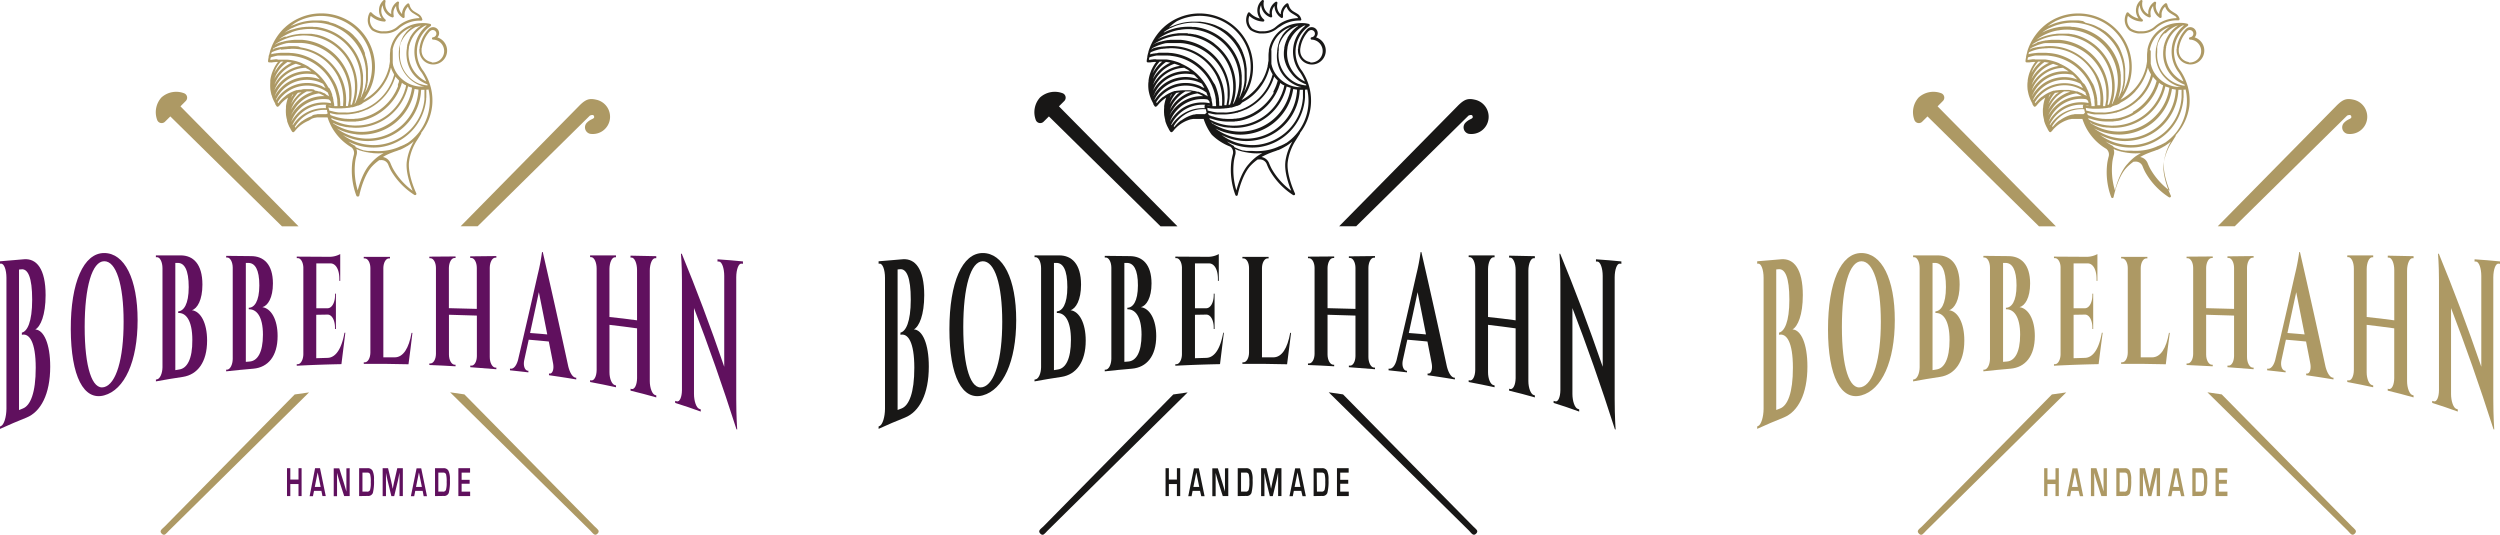 <svg viewBox="0 0 753.76 161.22" xmlns="http://www.w3.org/2000/svg"><path d="m47.41 36.22a6.65 6.65 0 0 1 1.26-6.83 6.65 6.65 0 0 1 6.84-1.27 1.42 1.42 0 0 1 .49 2.34l-1.59 1.6 35.59 36.17h-5l-33.65-33.13-1.6 1.59a1.43 1.43 0 0 1 -2.34-.47z" fill="#ad9964"/><path d="m88.85 118.93 4.33-.62-42.24 41.69c-.85.85-1.33 1.75-2.18.9s.05-1.33.9-2.17z" fill="#ad9964"/><path d="m180.17 160.88c-.85.85-1.33 0-2.18-.9l-42.28-41.7 4.31.63 39.25 39.8c.85.84 1.73 1.29.9 2.17z" fill="#ad9964"/><path d="m183.91 35.73a5.21 5.21 0 0 1 -6 4.61s0 0 0 0a2 2 0 0 1 -.9-3.41c1.21-1.21 2.3-1 2.11-1.82-.13-.6-.67-.49-1.26-.26l-33.86 33.38h-5.13l35.66-36.23.09-.09.12-.13c1.94-1.9 3-2.22 5.2-1.68a5.26 5.26 0 0 1 3.97 5.63z" fill="#ad9964"/><path d="m7.31 78.16c3.69-.25 6.44 2.84 6.44 10.84 0 6-1.53 9.48-3.12 10.34 2.57.11 4.51 4.31 4.51 11.2 0 8.33-2.86 13.62-7.14 15.36q-4 1.59-8 3.42v-.72l.32-.15c.88-.4 1.59-2.68 1.62-5.14v-39.56c0-2.45-.74-4.34-1.62-4.25h-.32v-.72q3.65-.34 7.31-.62zm-.41 45c2.25-.86 3.88-4.7 3.87-12.28 0-7.8-1.93-10.46-4.18-9.94v-.65c1.6-.36 3.11-3.14 3.11-9.93s-1.3-9.36-3.25-9.16l-.72.07v42.37z" fill="#60105e"/><path d="m41.49 96.54c0 12.46-3.94 21-10.09 22.67s-10-5.72-10.06-19.92 3.91-23 10.06-23 10.09 7.81 10.09 20.25zm-4.22.46c0-11.28-2.26-18.29-5.87-18.24s-5.87 7.66-5.87 19.83 2.26 19.07 5.87 18.13 5.88-8.42 5.87-19.72z" fill="#60105e"/><path d="m54.47 77c3.75 0 6.56 2.56 6.56 8.8 0 4.67-1.55 7.23-3.17 7.73 2.61.33 4.59 3.78 4.58 9.17 0 6.52-2.9 10.24-7.27 10.93q-4.08.61-8.16 1.36v-.55l.33-.06c.89-.16 1.62-1.77 1.65-3.63v-29.88c0-1.85-.76-3.34-1.65-3.33h-.34v-.54zm-.42 34.4c2.3-.32 4-3.06 3.94-8.91 0-6-2-8.27-4.26-8.11v-.5c1.62-.1 3.17-2.08 3.17-7.32s-1.32-7.3-3.3-7.29h-.74v32.33z" fill="#60105e"/><path d="m75.7 77.22c3.77 0 6.58 2.41 6.59 8.24 0 4.37-1.56 6.73-3.19 7.15 2.62.37 4.61 3.66 4.6 8.71 0 6.11-2.91 9.45-7.3 9.84-2.74.23-5.47.5-8.21.8 0-.17 0-.34 0-.5h.32c.9-.09 1.64-1.54 1.66-3.24v-27.5c0-1.7-.76-3.07-1.65-3.08h-.32c0-.17 0-.33 0-.5zm-.42 31.78c2.3-.17 4-2.64 4-8.09 0-5.62-2-7.75-4.28-7.66v-.46c1.63 0 3.18-1.85 3.19-6.72s-1.33-6.79-3.32-6.8h-.75v29.83z" fill="#60105e"/><path d="m102.94 109.79q-6.73.13-13.47.48c0-.16 0-.31 0-.47h.32c.91 0 1.65-1.39 1.67-3v-26.17c-.06-1.56-.78-2.8-1.66-2.8h-.33v-.46l10 .06a6.82 6.82 0 0 0 3.11-.83v8.09h-.26v-.54c0-2.79-1-4.61-2.54-4.73h-4.41v13.52h3.45c1.28-.06 2.21-1.74 2.2-4v-.4h.26v10.65h-.28v-.4c0-2.23-.91-3.88-2.17-3.94l-3.48.06v13.09l3.41-.1c2.6-.08 4.29-3 5.1-7.57h.26z" fill="#60105e"/><path d="m123.16 109.83q-6.73-.17-13.48-.13c0-.15 0-.31 0-.46h.32c.91 0 1.65-1.3 1.67-2.9q0-12.77 0-25.53c0-1.61-.76-2.9-1.67-2.9h-.33c0-.15 0-.3 0-.46h7.91v.46h-.33c-.91 0-1.65 1.29-1.67 2.9v26.93h3.42c2.6 0 4.28-2.79 5.09-7.38h.26c-.35 3.19-.79 6.34-1.19 9.47z" fill="#60105e"/><path d="m141.79 110.71v-.47h.33c.9.06 1.64-1.21 1.66-2.86v-12.23q-4.2-.15-8.42-.25v12c0 1.64.76 3 1.67 3.06h.32v.48c-2.63-.16-5.27-.29-7.9-.39 0-.16 0-.31 0-.47h.32c.91 0 1.65-1.25 1.67-2.88v-25.92c0-1.62-.76-2.93-1.67-2.93h-.32c0-.16 0-.31 0-.47l7.9-.06v.47h-.35c-.9 0-1.63 1.35-1.66 3v12.12q4.21.09 8.42.22v-12.37c0-1.64-.76-3-1.66-3h-.33v-.47l7.88-.09v.49h-.33c-.91 0-1.65 1.38-1.66 3.07v26.88c0 1.69.75 3.11 1.66 3.19h.33v.49c-2.65-.21-5.23-.42-7.86-.61z" fill="#60105e"/><path d="m171.33 110.45c.56 2.24 1.44 3.3 2.2 3.42h.21v.53c-2.73-.46-5.48-.88-8.22-1.27v-.51h.23c.66.1 1.39-1 1-3.11s-.85-4.37-1.28-6.54q-3-.3-6.06-.55c-.44 2-.89 4.06-1.33 6.08s.32 3.19 1 3.27h.23v.5c-1.85-.22-3.7-.42-5.55-.62v-.49h.23c.74.08 1.63-.65 2.18-2.57q3-12.72 6-26a60.33 60.33 0 0 0 1.25-6.59h.23c2.56 11.14 5.12 22.58 7.68 34.45zm-6.33-9.62q-1.26-6.43-2.53-12.74-1.32 6.22-2.65 12.31c1.77.13 3.5.27 5.18.43z" fill="#60105e"/><path d="m190.11 117.78v-.58l.33.08c.89.21 1.61-1.23 1.64-3.26v-15.02q-4.16-.58-8.32-1.06v14.3c0 2 .75 3.69 1.65 3.88l.32.08v.56c-2.6-.57-5.2-1.09-7.81-1.58 0-.18 0-.36 0-.55l.32.06c.9.17 1.64-1.23 1.65-3.15v-30.54c0-1.91-.75-3.47-1.65-3.47h-.32v-.53q3.9 0 7.8 0v.57h-.33c-.89 0-1.61 1.58-1.64 3.51v14.5c2.78.29 5.55.6 8.32 1v-15.19c0-2-.76-3.72-1.64-3.73h-.33v-.58q3.88.06 7.77.16v.6h-.33c-.89 0-1.62 1.64-1.63 3.73v33.32c0 2.1.74 4 1.63 4.23l.33.09v.61c-2.58-.74-5.17-1.41-7.76-2.04z" fill="#60105e"/><path d="m224 78.82v.72l-.47-.05c-.84-.09-1.53 1.74-1.55 4.09v36.73c0 5.36.29 9.2.29 9.21l-.23-.11c-4.25-13.32-8.52-25.41-12.8-36.53v25.89c0 2.19.71 4.18 1.57 4.49l.47.17v.66q-3.84-1.4-7.71-2.61c0-.2 0-.41 0-.62l.47.14c.86.28 1.55-1.22 1.57-3.36v-33.13c0-4.74-.3-8-.3-8h.25c4.28 10.38 8.55 21.66 12.8 34.07v-27.39c0-2.33-.7-4.27-1.56-4.33h-.47v-.68q3.8.25 7.67.64z" fill="#60105e"/><path d="m90.93 141.16v8.41h-.93v-3.63h-2.47v3.63h-1v-8.41h1v3.43h2.47v-3.43z" fill="#60105e"/><path d="m96.9 148h-2.22l-.33 1.61h-1l1.65-8.45h1.48l1.74 8.41h-1zm-.22-1.18-.9-4.38-.87 4.38z" fill="#60105e"/><path d="m105.43 141.16v8.41h-1.66l-1.48-4.57c-.07-.23-.19-.64-.34-1.21l-.17-.61-.16-.6v.55 6.48h-1v-8.41h1.67l1.34 4.26c.12.38.26.84.41 1.38l.2.68.2.69v-7z" fill="#60105e"/><path d="m108.28 149.57v-8.41h2.53a1.6 1.6 0 0 1 1.52.77 5.93 5.93 0 0 1 .43 2.7 14.31 14.31 0 0 1 -.34 4 1.51 1.51 0 0 1 -1.58.9zm1-1.34h1.39a.87.87 0 0 0 .91-.53 7.9 7.9 0 0 0 .21-2.33 8.57 8.57 0 0 0 -.19-2.36.81.81 0 0 0 -.87-.51h-1.45z" fill="#60105e"/><path d="m121.46 141.16v8.41h-1v-4.57c0-.37 0-.78 0-1.25v-.63-.62l-.12.59-.11.58c-.1.53-.19.92-.24 1.17l-1.14 4.74h-.85l-1.15-4.71c-.06-.26-.15-.64-.25-1.16l-.12-.59-.11-.58v.61.62q0 .72 0 1.23v4.58h-1v-8.41h1.63l.93 3.89.25 1.17.11.58.12.58.11-.58.11-.58c.1-.48.18-.87.25-1.15l.9-3.91z" fill="#60105e"/><path d="m127.43 148h-2.23l-.32 1.61h-1l1.72-8.41h1.4l1.74 8.41h-1zm-.23-1.18-.89-4.38-.88 4.38z" fill="#60105e"/><path d="m131.16 149.57v-8.41h2.54a1.59 1.59 0 0 1 1.51.77 5.9 5.9 0 0 1 .44 2.7 14.18 14.18 0 0 1 -.35 4 1.49 1.49 0 0 1 -1.57.9zm1-1.34h1.39a.87.87 0 0 0 .91-.53 7.9 7.9 0 0 0 .21-2.33 9.18 9.18 0 0 0 -.18-2.36.83.83 0 0 0 -.88-.51h-1.45z" fill="#60105e"/><path d="m139.18 142.5v2.17h2.42v1.18h-2.42v2.38h2.57v1.34h-3.55v-8.41h3.53v1.34z" fill="#60105e"/><g fill="#ad9964"><path d="m129.89 26.37-.06-.21c-.09-.35-.2-.7-.32-1.05a16 16 0 0 0 -1.84-3.7s0 0 0 0a8.12 8.12 0 0 1 -.48-.67 9.46 9.46 0 0 1 -1.44-6.07 9.34 9.34 0 0 1 4.07-6.8.35.35 0 0 0 .15-.37.36.36 0 0 0 -.27-.29 10.84 10.84 0 0 0 -1.31-.23h-.11a8.92 8.92 0 0 0 -1.37 0 9.78 9.78 0 0 0 -9.25 8.06v.11s0 .06 0 .09 0 .06 0 .1 0 0 0 .06a9.53 9.53 0 0 0 -.1 1.32v.54a7.3 7.3 0 0 0 0 .92v.39s-.07.53-.12.78-.07.35-.1.5 0 0 0 .05v.1c0 .18-.08.34-.12.5a15.89 15.89 0 0 1 -1.2 3.14l-.36.66-.18.31-.26.4-.09.14c-.08.13-.17.25-.26.38l-.16.22-.28.36c-.07.1-.15.19-.23.29l-.23.28-.24.27-.36.38-.39.38-.26.25-.28.24-.27.24-.57.45-.3.21-.31.22c-.29.2-.6.4-.93.59l-.36.2-.14.07a16.12 16.12 0 0 0 -13-26.14 15.89 15.89 0 0 0 -5.77 1.16l-.21.09c-.33.13-.67.29-1 .45a16.13 16.13 0 0 0 -3.43 2.31c-.19.19-.39.37-.61.56a16.67 16.67 0 0 0 -1.71 2c-.27.37-.51.74-.74 1.11s-.45.77-.66 1.19l-.17.33c-.13.28-.26.57-.4.94-.17.44-.33.9-.47 1.36v.06l-.12.43c0 .12-.06.24-.08.35s-.19.39-.19.62v.22a10.06 10.06 0 0 0 -.19 1.2.38.38 0 0 0 .33.4h.06.38a1.72 1.72 0 0 0 .44 0l.53-.08h.12l.52-.06h.51.11a10.66 10.66 0 0 0 -1.25 2c0 .05 0 .1-.07.14-.12.27-.22.49-.3.7a10.9 10.9 0 0 0 -.7 2.75v.07.52a13.34 13.34 0 0 0 0 1.79c0 .3.07.6.13.92s.12.6.2.9c0 .09 0 .17.08.25s.13.43.22.67c.11.31.24.61.38.92l.15.31.12.23.21.37v.05.06.06a7.47 7.47 0 0 0 .43.67.41.41 0 0 0 .25.13.36.36 0 0 0 .27-.08l.21-.18.12-.12.07-.08.15-.18.09-.12s0 0 0 0a3.53 3.53 0 0 1 .23-.27l.23-.25.25-.24.18-.17c.11-.1.25-.23.4-.35l.27-.21c.09-.08.19-.14.28-.21l.45-.29a10.87 10.87 0 0 0 -.64 2.6v.55a10.79 10.79 0 0 0 0 1.8c0 .3.07.61.12.91s.12.59.21.91 0 .08 0 .12v.11c.06.21.13.43.22.67s.24.62.38.92c0 .11.11.21.16.31a2.26 2.26 0 0 0 .11.22l.21.37v.06l.06.09c.12.21.24.4.4.63a.38.38 0 0 0 .26.14.29.29 0 0 0 .18 0l.21-.17.17-.16.07-.09.23-.28s0 0 0 0l.23-.27.07-.07a1.29 1.29 0 0 1 .16-.17s0 0 0 0l.25-.24.06-.06.14-.12.4-.35a2.92 2.92 0 0 1 .28-.21l.09-.07.22-.15a10.27 10.27 0 0 1 2-1.08l.89-.56.23-.09.2-.07.32-.1h.06l.29-.07h.14l.3-.07h.25.22.12.13.12.25.37.73.5.23.31c.13.42.27.82.42 1.19.18.44.38.86.58 1.27.21.41.44.81.67 1.19.24.38.5.75.76 1.1a16.11 16.11 0 0 0 4.77 4.28 2.21 2.21 0 0 1 .7 2.29 18 18 0 0 0 -.43 2 21.6 21.6 0 0 0 1.21 10.3.38.38 0 0 0 .3.23h.25a.4.4 0 0 0 .33-.29c.64-3 2-6.9 3.94-8.9a13.83 13.83 0 0 1 2.09-1.78h.42a2.2 2.2 0 0 1 2.29 1.4 18.16 18.16 0 0 0 .85 1.85 21.81 21.81 0 0 0 7.08 7.28.42.42 0 0 0 .15 0 .33.33 0 0 0 .28-.09.36.36 0 0 0 .09-.42c-1.28-2.78-2.52-6.73-2.19-9.49a15.77 15.77 0 0 1 2.4-6.51l1.25-2a.4.4 0 0 0 0-.24 16.1 16.1 0 0 0 3.31-8.06 15.94 15.94 0 0 0 -.4-5.63zm-15.4 17.27a14.88 14.88 0 0 1 -3.53 0 15.19 15.19 0 0 1 -5.13-1.46c-.2-.09-.4-.2-.59-.3l-.19-.11-.39-.23-.21-.12-.37-.24-.2-.14-.38-.27-.12-.09a16.11 16.11 0 0 0 23.52-12.6c0-.35.06-.69.07-1h1v.65.11.63.11.64a.28.28 0 0 0 0 .09v.68a15.22 15.22 0 0 1 -4.37 9.22 15.8 15.8 0 0 1 -2.47 2 15.55 15.55 0 0 1 -6.64 2.43zm-26.19-5.89-.07-.15a10 10 0 0 1 1.83-2.72 4.25 4.25 0 0 1 .47-.48 10.51 10.51 0 0 1 1.08-.9 10.37 10.37 0 0 1 6.88-1.9.35.35 0 0 0 -.13.08.34.34 0 0 0 -.12.31c0 .2 0 .42.07.64a11.09 11.09 0 0 0 -7.13 2.07 12.34 12.34 0 0 0 -1.14.94 11.31 11.31 0 0 0 -1.74 2.11zm-.13-9.19.31-.14-.09.12-.24.36s0 0 0 0a7.76 7.76 0 0 0 -.4.69l.15-.41c.1-.18.16-.39.27-.62zm4.31-1a1.92 1.92 0 0 1 .24 0 4.71 4.71 0 0 1 .5 0h.24.25c.21 0 .43.06.68.1a11.1 11.1 0 0 0 -4.34 2.45l-.13.13c-.21.2-.42.41-.63.64a11.2 11.2 0 0 0 -1.28 1.73l-.27.47a10.58 10.58 0 0 1 .84-1.81 9.58 9.58 0 0 1 .76-1.12 6 6 0 0 1 .44-.52c.19-.22.4-.44.62-.65a10.72 10.72 0 0 1 2.08-1.41zm-2.54 1c-.24.23-.47.47-.67.7l-.47.55a10.63 10.63 0 0 0 -.8 1.19c-.08.14-.16.27-.23.41a10 10 0 0 1 .54-1.26s0 0 0-.05a8.8 8.8 0 0 1 .46-.8.08.08 0 0 0 0 0l.23-.3a11 11 0 0 1 .79-1l.28-.08h.06.12l.25-.06h.06.23.13c-.33.14-.66.38-.98.67zm-1.25 4.53a10.49 10.49 0 0 1 1.17-1.59c.2-.22.39-.41.6-.61l.11-.1a10.32 10.32 0 0 1 5.4-2.6h.05.09.09l.14.05.23.09a1.83 1.83 0 0 1 .32.14l.27.13.1.05.12.07a.8.8 0 0 1 .16.08l.33.19a11.11 11.11 0 0 0 -7.2 2.35c-.26.2-.51.42-.79.68l-.34.34a10.81 10.81 0 0 0 -1.82 2.5 10.28 10.28 0 0 1 .97-1.8zm9.11-6.7-.14-.07-.35-.18-.17-.14-.35-.16-.16-.06c-.17-.06-.34-.13-.51-.18a10.79 10.79 0 0 0 -3.78-.58 11.58 11.58 0 0 0 -2.9.44 11.23 11.23 0 0 0 -3.35 1.64 12 12 0 0 0 -1.14.95c-.15.14-.29.28-.43.43l-.09.09-.39.45-.07.08-.34.44v.07l-.33.49v.05l-.07-.14.06-.13.08-.18c0-.07.07-.14.11-.2l.09-.18a1.28 1.28 0 0 0 .11-.2 1.4 1.4 0 0 0 .1-.16l.13-.2a1.4 1.4 0 0 1 .1-.16l.13-.2a1.71 1.71 0 0 1 .11-.14l.15-.21a1.13 1.13 0 0 0 .1-.13l.18-.22.09-.11.28-.31.47-.48a11.17 11.17 0 0 1 1-.8 10.41 10.41 0 0 1 9.33-1.4l.41.14.13.06.27.11.15.07.25.11.16.08.18.1.14.21.07.1a.21.21 0 0 1 0 .06c.08.13.18.28.28.46l.2.33s0 .09.07.14q-.16-.09-.36-.21zm-14.73 2.22a.75.75 0 0 0 -.07.12c-.06.09-.1.18-.15.26l-.07.12v.05a10.28 10.28 0 0 1 2.33-3.77l.33-.32a9 9 0 0 1 .73-.64 10.42 10.42 0 0 1 8.94-1.88l.11.1.06.06.41.41.26.27.25.27.24.28-.38-.14a11.1 11.1 0 0 0 -10 1.5 11.58 11.58 0 0 0 -1.16 1c-.2.19-.36.35-.51.51s-.18.21-.28.31l-.08.1-.19.23-.09.11-.19.26-.06.08-.24.35a.56.56 0 0 0 -.05.08c-.03.1-.09.19-.14.28zm3.58-9.93c.45.05.89.13 1.32.22a11.08 11.08 0 0 0 -3.11 2.1c-.27.25-.49.48-.68.69l-.46.55a10.29 10.29 0 0 0 -.8 1.19c-.07.13-.15.26-.22.4a11.58 11.58 0 0 1 .53-1.26.08.08 0 0 0 0 0c.14-.27.29-.53.47-.81a3 3 0 0 1 .21-.33 10.38 10.38 0 0 1 2.74-2.72zm6.16 2.17h.08l.3.2.29.2.41.29a11.1 11.1 0 0 0 -8.22 2.27 10.33 10.33 0 0 0 -.79.67l-.34.34a11 11 0 0 0 -1.83 2.5 10.64 10.64 0 0 1 .88-1.87 10.49 10.49 0 0 1 1.17-1.59c.17-.18.36-.38.58-.59l.13-.12a10.33 10.33 0 0 1 6.65-2.71l.41.24zm-1.92-1a11 11 0 0 0 -5.89 2.78l-.14.12c-.24.23-.45.44-.62.64a10.59 10.59 0 0 0 -1.24 1.73 3.72 3.72 0 0 0 -.27.48 10.33 10.33 0 0 1 .84-1.82 8.26 8.26 0 0 1 .76-1.13c.14-.18.28-.34.41-.49s.38-.41.63-.65a10.3 10.3 0 0 1 3.83-2.3l.74.25.34.12.35.15zm9 12c-.32 0-.65-.1-1-.17.39.02.72.08 1.04.15zm-8.76 1.08a13.66 13.66 0 0 0 -1.16 1c-.17.17-.35.34-.5.52a10.72 10.72 0 0 0 -1.67 2.34 10.11 10.11 0 0 1 2.33-3.78l.32-.32c.25-.23.49-.44.73-.63a10.38 10.38 0 0 1 7.94-2.08l.1.08.3.26.16.15c0 .2.09.41.14.66a11.06 11.06 0 0 0 -8.65 1.78zm8.59 1.25h.15l.5.12c.43.09.83.16 1.2.22h.37.22.52.54.37c.48 0 1 0 1.49-.05s.92-.1 1.36-.17l.91-.17.54-.14h.09.1a.34.34 0 0 0 .27-.12l.2-.06.23-.07.28-.09.21-.08.29-.11.2-.08.31-.12.17-.08.37-.16h.11l.46-.24.13-.06.33-.18.17-.1.27-.16.19-.12.25-.15.19-.13.24-.16.19-.14.23-.16.18-.14.23-.17.18-.15.21-.18.18-.15.21-.19.18-.16.19-.19.18-.16.19-.2.17-.17.18-.2.16-.18.18-.2.16-.18.18-.22.14-.18.18-.23.13-.18.18-.25.12-.17.2-.3.08-.13.27-.43s0-.08.07-.13l.19-.32.09-.17.15-.28.09-.2.14-.27.09-.2.12-.27.09-.21c0-.09.07-.18.11-.27s0-.15.08-.22l.1-.27c0-.08 0-.15.08-.22l.09-.28.07-.22c0-.05 0-.1 0-.15.11.14.22.28.34.41l.08.1c.13.14.25.28.38.41s0 0 0 0l.32.31v.18a2.76 2.76 0 0 1 -.08.27c0 .1 0 .19-.08.29l-.09.26a2.31 2.31 0 0 1 -.1.28l.04.46-.11.27-.11.26a2 2 0 0 1 -.11.26l-.12.26-.12.26-.13.25c0 .09-.09.17-.13.26l-.14.24-.14.25-.15.24-.15.25-.15.23-.16.24-.16.23-.17.23-.17.22-.18.22a1.92 1.92 0 0 1 -.18.22l-.18.22-.18.21-.2.21a1.8 1.8 0 0 1 -.19.2l-.2.2a1.89 1.89 0 0 1 -.2.2l-.2.19-.21.2-.21.18-.22.19-.22.17-.22.18-.22.17-.23.17-.23.16-.24.16-.23.15-.24.15-.24.14-.25.15-.25.13-.25.14-.25.12-.26.13-.26.12-.25.11-.27.11-.26.1-.28.11-.26.09-.28.09-.26.08-.3.09-.26.07-.31.07-.25.06-.36.07h-.2a5.4 5.4 0 0 1 -.58.09h-.2c-.24 0-.51.06-.81.08s-.86 0-1.3 0-.71 0-1-.05h-.33c-.42-.05-.84-.11-1.23-.18a13.35 13.35 0 0 1 -2.07-.54h-.1l-.58-.22-.19-.07-.29-.13c-.06-.2-.12-.4-.17-.61h.09zm.74 1.65a14.87 14.87 0 0 0 2.16.57c.4.08.83.14 1.27.19s.94.07 1.45.08.92 0 1.36 0 .6 0 .84-.09h.22q.3 0 .6-.09h.19l.4-.07.23-.06.35-.08.25-.07.33-.09.25-.08.31-.1.26-.09.3-.11.26-.1.29-.12.26-.11.28-.13.25-.12.28-.14.25-.13.27-.15.25-.14.26-.16.24-.15.25-.16.24-.16.25-.17.23-.17.24-.18.23-.18.23-.18.22-.19.23-.19.21-.2.22-.2.33-.31.2-.21.21-.21.2-.22c.06-.07.13-.14.19-.22s.13-.15.19-.22l.19-.22.19-.24a2 2 0 0 0 .17-.23l.18-.24a2 2 0 0 0 .17-.23l.17-.25.16-.24.16-.25.15-.25.16-.26.14-.25.14-.27c0-.09.09-.17.13-.25l.14-.29.12-.25c0-.1.08-.19.13-.29s.07-.17.1-.25l.13-.31.09-.25.12-.33a1.55 1.55 0 0 1 .08-.23c0-.13.08-.25.11-.37l.06-.21c.13.11.27.21.41.31l.1.07c.14.09.28.19.43.27h.07l.22.13v.2a2.81 2.81 0 0 1 -.08.31 1.89 1.89 0 0 1 -.09.34c0 .1 0 .21-.08.31s-.07.22-.11.33-.06.2-.1.3l-.12.33c0 .1-.07.2-.11.29a3.09 3.09 0 0 1 -.14.32l-.12.29-.15.32c0 .09-.09.19-.14.28a3 3 0 0 1 -.16.31l-.15.28c-.05.1-.11.2-.17.3s-.11.18-.16.27l-.19.3-.17.26-.21.29-.17.25-.23.29-.18.23-.24.29-.19.22-.26.28-.19.21-.29.28-.19.19-.33.3-.16.15-.52.43c-.35.28-.72.55-1.1.8a15.46 15.46 0 0 1 -8.66 2.55h-.28c-.36 0-.73 0-1.15-.07h-.21l-.75-.1-.24-.05-.49-.09-.29-.07-.43-.11-.31-.09-.41-.12-.31-.11-.39-.14-.31-.12-.38-.16-.31-.14-.37-.17-.31-.16-.3-.16-.15-.42.51.19a.76.76 0 0 0 .13.06zm.44 1.48c.45.19.91.37 1.37.52l.22.07.51.1.26.07.46.11.26.06.5.1h.22l.73.1h.24c.43 0 .82.07 1.19.08a16.18 16.18 0 0 0 10.52-3.5l.53-.45.17-.15.35-.32.19-.19.3-.3.2-.21.27-.3.2-.22.25-.3.19-.24a3.55 3.55 0 0 0 .23-.31c.07-.08.13-.17.19-.25l.21-.31.18-.26.2-.32c.06-.09.11-.18.16-.27a3.37 3.37 0 0 0 .19-.32l.15-.28c.06-.11.12-.22.17-.33l.15-.28.15-.34c0-.1.09-.19.13-.29s.1-.23.14-.34l.12-.3c0-.12.09-.23.13-.35s.07-.2.1-.3l.12-.36.09-.31c0-.12.06-.24.1-.36s.05-.2.07-.31v-.11h.06l.39.17h.09l.43.16h.1l.15.05a15.4 15.4 0 0 1 -23.73 10.81l-.09-.18.33.15zm6.46 3.2a16.09 16.09 0 0 0 17.64-13.7 11.24 11.24 0 0 0 1.16.2c0 .33 0 .66-.07 1a15.38 15.38 0 0 1 -24.54 10.7 16.25 16.25 0 0 0 5.85 1.78zm19.27-15.18a9.41 9.41 0 0 1 -1.63-.79 9.52 9.52 0 0 1 -3.31-3.54 9.37 9.37 0 0 1 -1.09-5.19c0-.08 0-.15 0-.23s0-.23 0-.34a.52.52 0 0 0 0-.11 1.85 1.85 0 0 1 0-.23.59.59 0 0 0 0-.13 1.77 1.77 0 0 0 0-.2s0-.09 0-.14 0-.13 0-.19 0-.1 0-.14 0-.13 0-.19 0-.09 0-.14l.06-.18v-.14l.06-.17.06-.14.06-.18.06-.13c0-.06 0-.12.08-.17l.06-.14c0-.05 0-.11.08-.16s0-.09.07-.14.05-.1.08-.16l.08-.13.09-.15c0-.05.05-.09.07-.13a1.4 1.4 0 0 0 .1-.16.83.83 0 0 0 .08-.12 1.3 1.3 0 0 0 .1-.15l.09-.12.11-.15.09-.12a.76.76 0 0 1 .11-.14l.09-.12.12-.14.1-.11.12-.13.1-.11.12-.13.11-.11.13-.12.11-.11.14-.12.11-.1.14-.11.12-.1.14-.11.12-.09.15-.1.12-.09.15-.1.13-.08.15-.09.14-.08.15-.09.14-.08.16-.08.14-.07.61-.12.15-.06.16-.07.15-.06.16-.07h.16.06l-.33.24-.1.07-.47.38-.12.11-.32.29-.16.15-.26.28-.16.17a3.11 3.11 0 0 0 -.23.28l-.15.18-.23.3-.12.18-.24.36-.09.14c-.1.17-.2.34-.29.52v.1l-.21.43-.08.2-.15.36c0 .07 0 .14-.08.22l-.12.35c0 .07-.05.15-.07.23s-.07.24-.1.36a1.89 1.89 0 0 0 0 .23c0 .13-.06.27-.08.4a1.42 1.42 0 0 0 0 .2c0 .2-.06.4-.08.61a9.57 9.57 0 0 0 0 2.14 10 10 0 0 0 1.71 4.78 10.17 10.17 0 0 0 1.77 1.88 9.76 9.76 0 0 0 1.55 1l.32.17.1.05.22.1.13.06.2.08.14.06h.1l.11.33h-.06-.25-.13l-.35-.06a9.91 9.91 0 0 1 -1.49-.36zm-1.63-10.8a10.19 10.19 0 0 0 1.55 6.55c.16.25.34.49.52.72a15 15 0 0 1 1.45 2.74h-.05l-.43-.22a8.75 8.75 0 0 1 -1.47-1 10 10 0 0 1 -1.64-1.74 9.42 9.42 0 0 1 -1.72-6.49 6 6 0 0 1 .08-.61 1.16 1.16 0 0 1 0-.18c0-.14 0-.27.08-.4a2 2 0 0 1 .06-.23l.09-.35a2.25 2.25 0 0 1 .08-.24c0-.1.07-.21.11-.32a2.44 2.44 0 0 1 .1-.24l.12-.31.12-.23a2.59 2.59 0 0 1 .14-.29 1.71 1.71 0 0 1 .13-.23l.15-.28.15-.23c.06-.09.11-.18.17-.26s.11-.15.16-.22.12-.17.19-.25l.17-.21.21-.24.18-.19.22-.23a1.8 1.8 0 0 0 .2-.19l.23-.2c.07-.07.15-.12.22-.18l.24-.2.23-.16.26-.18.24-.15.26-.16.26-.14.24-.12h.4a10.06 10.06 0 0 0 -3.7 6.86zm-6.64.54a9.05 9.05 0 0 1 4.74-6.43 7.91 7.91 0 0 1 1.2-.52l-.39.28h-.05l-.34.27-.09.07-.36.33c-.1.1-.21.2-.3.3l-.08.08c-.11.11-.21.23-.32.35v.07c-.1.11-.18.22-.27.33l-.06.08a3.89 3.89 0 0 0 -.28.39l-.06.08-.23.36a.43.43 0 0 0 0 .07l-.24.42v.09c-.07.13-.13.26-.19.39v.07c-.07.14-.14.29-.2.44s0 .07 0 .11-.1.27-.15.42l-.15.47v.11c0 .15-.08.3-.11.46l-.09.49a.5.5 0 0 0 0 .12c0 .17 0 .33-.07.5s0 .19 0 .28a10 10 0 0 0 1.18 5.59 9.84 9.84 0 0 0 1.77 2.37 9.69 9.69 0 0 0 1.82 1.44 10.43 10.43 0 0 0 1.78.86 4.75 4.75 0 0 0 .49.17h.14l.39.1h.08-.92-.44-.22a9.33 9.33 0 0 1 -1.54-.29 9 9 0 0 1 -1.85-.74 9.33 9.33 0 0 1 -3.45-3.17s0 0 0 0c-.09-.14-.17-.28-.25-.43a1.29 1.29 0 0 1 -.09-.16l-.15-.28c0-.07 0-.14-.08-.2l-.12-.27-.08-.21-.09-.27a1.87 1.87 0 0 1 -.07-.22 2.76 2.76 0 0 1 -.08-.27 1.89 1.89 0 0 1 0-.23c0-.09-.05-.18-.07-.27a2 2 0 0 0 0-.24c0-.09 0-.18 0-.27a2 2 0 0 1 0-.24v-.27s0-.09 0-.13 0-.06 0-.09 0-.15 0-.23 0-.13 0-.2 0-.37 0-.53 0-.37 0-.57v-.13c0-.19 0-.37 0-.55v-.13s0-.07 0-.11v-.13-.19-.12zm-8.75 15.85.27-.15c.13-.06.26-.14.38-.21.34-.2.67-.4 1-.61l.33-.23a3.55 3.55 0 0 0 .31-.23c.23-.17.43-.32.6-.47l.29-.24.28-.26a3.45 3.45 0 0 0 .28-.26l.4-.39.33-.36.06-.06c.09-.09.17-.19.25-.28l.25-.3.24-.29.29-.38.17-.24.27-.39.1-.15c.09-.14.18-.28.26-.42s.14-.22.2-.33.13-.22.19-.34 0 0 0 0l.17-.3a15.39 15.39 0 0 0 1.25-3.29c0-.13.07-.26.11-.4v.08s.07.19.1.28l.09.25.12.27a1.89 1.89 0 0 0 .11.25 2.1 2.1 0 0 0 .13.26l.12.24.15.26.1.17v.18l-.06.24c0 .09 0 .17-.08.25s0 .16-.07.24-.06.17-.08.25l-.09.24a2.25 2.25 0 0 1 -.08.24l-.09.23-.1.24a2.29 2.29 0 0 1 -.1.23l-.1.24c0 .07-.07.15-.11.22a1.63 1.63 0 0 1 -.11.23 1.51 1.51 0 0 1 -.11.22l-.12.23-.12.22-.12.22a2.39 2.39 0 0 1 -.13.21c0 .08-.09.15-.13.22a2.39 2.39 0 0 0 -.13.21c0 .07-.1.14-.14.21l-.14.21-.15.21-.14.19-.16.21-.15.19-.16.2-.15.19-.17.19-.16.18-.18.19-.16.18-.19.18a1.37 1.37 0 0 1 -.17.17l-.19.18a1.29 1.29 0 0 1 -.17.16l-.2.18-.18.15-.2.17-.18.15-.21.17-.19.14-.21.16-.2.13-.22.15-.19.13-.23.15-.2.12-.23.14-.21.11a1.83 1.83 0 0 1 -.24.13l-.2.11-.25.13-.2.1-.26.12-.21.09-.26.11-.21.09-.28.1-.2.08-.32.11h-.16a4.58 4.58 0 0 1 -.49.15l-.28.07-.53.14c-.28.06-.56.12-.86.16s-.85.13-1.29.17-1 0-1.42 0h-.37-.51-.53-.2a13.85 13.85 0 0 1 -1.53-.25l-.66-.17h-.09l-.61-.18h-.06v-.09-.15l-.23-.65q.67.13 1.35.21h.14l.62.05h.63.46a.38.38 0 0 0 .15 0h.6l.84-.06h.21l.51-.07h.08.18l.36-.06h.19l.3-.07.37-.08h.14.18l.22-.06.55-.17.18-.06.16-.06.31-.11.12-.05h.1.08c.28-.11.55-.24.82-.36l.11-.05zm-9-6.64a16.24 16.24 0 0 0 -1-1.59l-.37-.5c-.1-.13-.19-.25-.29-.36a16 16 0 0 0 -4.09-3.59 16.46 16.46 0 0 0 -4.37-1.85 16.2 16.2 0 0 0 -2.3-.39c-.36 0-.74-.06-1.19-.08h-1-.59-.18-.4-.22l-.36.05h-.23l-.35.06h-.22l-.37.07h-.2l-.42.1h-.14l-.54.15c0-.1 0-.19.07-.29l.09-.32.23-.1.28-.11.32-.13.27-.1.33-.11.27-.08.34-.1.27-.08.35-.08.3.15.37-.08h.25l.41-.07h.22l.63-.07c.32 0 .66 0 1-.06a14.75 14.75 0 0 1 2.09.09 15.78 15.78 0 0 1 2.18.39 15.37 15.37 0 0 1 6.21 3.27 15.69 15.69 0 0 1 1.66 1.7 15.11 15.11 0 0 1 2.13 3.28v.06l.09.23a.39.39 0 0 0 .08.14c.07.14.12.29.18.44a2.44 2.44 0 0 1 .1.24c.09.24.18.48.26.73.08.24.15.45.2.66a14.77 14.77 0 0 1 .41 2 15.57 15.57 0 0 1 .14 1.71v.11a13.39 13.39 0 0 1 -.06 1.67 2.28 2.28 0 0 1 0 .26v.09.16c-.17 0-.34 0-.52 0h-.34v-.44c0-.36 0-.75-.07-1.16v-.3c0-.3-.07-.57-.12-.83 0-.23-.09-.48-.16-.77a16.26 16.26 0 0 0 -.6-2.05s0 0 0 0a3.62 3.62 0 0 0 -.13-.35l-.18-.44q-.33-.7-.7-1.33zm-14.47-14.68.56-.38.13-.08.47-.29.15-.08c.19-.12.39-.22.59-.33h.1l.53-.25.16-.08.64-.26a11.47 11.47 0 0 1 1.33-.44l.51-.14a16 16 0 0 1 3.25-.43 15.42 15.42 0 0 1 15.78 15 5.42 5.42 0 0 1 0 .57v.18.39a1.48 1.48 0 0 0 0 .21v.36.22s0 .24 0 .35v.22c0 .12 0 .25-.05.37v.18c0 .17-.06.34-.1.5v.06l-.12.55a.74.74 0 0 0 0 .14c0 .14-.07.27-.11.4l-.06.19c0 .12-.07.23-.11.35a1.59 1.59 0 0 1 -.07.2l-.12.34-.07.19-.15.36a1.11 1.11 0 0 1 -.07.16c-.06.15-.13.3-.2.44v.07c-.08.18-.17.35-.25.52l-.06.11c-.06.1-.12.2-.17.3q.12-.32.21-.63a.36.36 0 0 0 0-.11c.07-.21.13-.42.18-.64v-.09c.06-.22.11-.45.16-.68.05-.22.09-.45.13-.68 0 0 0-.06 0-.08l.09-.66s0-.08 0-.12q0-.33.06-.66s0-.08 0-.12v-.67-.8c0-.26 0-.51 0-.77v-.05c0-.23 0-.46-.06-.69 0 0 0-.09 0-.14l-.09-.58-.06-.33c0-.13 0-.26-.07-.38l-.15-.63v-.07a16.09 16.09 0 0 0 -13.57-12.06h-.22-.2c-.23 0-.47 0-.7-.06h-1.44a11.48 11.48 0 0 0 -1.39.1c-.39 0-.76.1-1.05.14a14.82 14.82 0 0 0 -1.53.35l-.49.15-.74.19-.22.09-.48.18-.27.12-.4.19-.28.14-.28.14.23-.17zm20.74 21.67c0-.1.07-.2.1-.3.13-.41.24-.82.33-1.21 0-.11 0-.21.07-.32.07-.31.13-.64.18-1a17.53 17.53 0 0 0 .17-2.81 16.07 16.07 0 0 0 -4.93-11.18c-.18-.18-.36-.34-.55-.51l-.18-.15-.39-.32-.21-.17-.38-.28-.23-.17-.38-.26-.23-.15-.44-.27-.18-.1c-.21-.13-.42-.24-.64-.35a.31.31 0 0 0 -.1-.05l-.55-.27-.22-.1-.44-.19-.26-.1-.42-.14-.26-.09-.45-.14-.29-.07-.53-.14h-.17l-.71-.15h-.17a5.25 5.25 0 0 0 -.55-.09h-.26-.31-.21-.09-.68-1.13c-.46 0-.89 0-1.3.09a15.68 15.68 0 0 0 -3.06.63l-.64.22-.19-.13-.45.18-.22.09-.43.19-.2.09-.57.29.21-.15c.11-.09.23-.17.35-.25l.23-.16.35-.22.24-.15.35-.2.26-.14.36-.18.25-.13.38-.17.25-.11.43-.17.21-.13.65-.22a13.7 13.7 0 0 1 2-.49c.27 0 .61-.1 1-.13a13.13 13.13 0 0 1 1.33-.1 15.39 15.39 0 0 1 14.6 21.33c-.1.25-.2.47-.3.68l-.21.42zm-24-17.75.08-.18.22-.14.23-.15.26-.16.23-.14.27-.15.23-.13.28-.14.23-.11.3-.14.22-.1.31-.13.22-.09.35-.13.18-.07.54-.18a16.27 16.27 0 0 1 2.97-.6c.39 0 .81-.07 1.23-.08h.26a15.37 15.37 0 0 1 15.53 15v1a15.65 15.65 0 0 1 -.15 1.68c-.06.44-.14.84-.23 1.24s-.19.76-.32 1.16c0 .14-.09.28-.15.43a1.21 1.21 0 0 1 0 .14c0 .06 0 .13-.07.2h-.13l-.26.06v-.15-.11c0-.09 0-.19 0-.28s0-.28.08-.43c.06-.36.1-.72.14-1.07v-.06a16.19 16.19 0 0 0 .06-1.72v-.17a14.75 14.75 0 0 0 -.14-1.79.06.06 0 0 1 0 0 16.16 16.16 0 0 0 -14.85-13.83c-.48 0-1 0-1.5 0h-.71l-.7.07h-.09l-.66.09h-.13l-.66.12h-.07q-.32.06-.63.15h-.09l-.63.19h-.13a6.45 6.45 0 0 0 -.62.21h-.1l-.61.24-.62.28zm-.61 1.48c0-.14.1-.28.16-.42l.14-.08.17-.09.21-.11.17-.09.21-.09.17-.12.21-.09.18-.08.21-.08.18-.08.21-.08.18-.07.22-.07.18-.06.22-.07.18-.06.23-.06.18-.05.22-.06.19-.05.23-.05h.18l.24-.05h.18.24.18.24.18.28.14.43.68 1.43l.68.06a15.44 15.44 0 0 1 13.54 13.18 14.86 14.86 0 0 1 .14 1.66v.17 1.24.4a13 13 0 0 1 -.21 1.49c0 .13-.05.26-.08.39v.09a3.59 3.59 0 0 1 -.08.35h-.12-.15-.08-.26v-.37a12.91 12.91 0 0 0 .06-1.75.28.28 0 0 0 0-.13 14.91 14.91 0 0 0 -.14-1.78 15.79 15.79 0 0 0 -.43-2.09c-.06-.23-.13-.46-.22-.73a14.43 14.43 0 0 0 -.6-1.54s0 0 0 0-.1-.22-.16-.33a15.89 15.89 0 0 0 -1.89-3l-.33-.4a16.14 16.14 0 0 0 -8.26-5.21c-.55-.14-1.1-.25-1.66-.34l-.73-.3a16.18 16.18 0 0 0 -2.19-.09c-.35 0-.7 0-1 .06l-.63.07h-.2l-.42.06h-.23l-.39.08h-.24l-.39.1h-.22l-.44.13h-.16l-.6.2h-.12zm7.64-8.6c.31-.16.63-.3 1-.44l.18-.08a15.46 15.46 0 0 1 16.27 3.12 15.43 15.43 0 0 1 2.81 18.75v-.15c0-.16.11-.31.16-.46l.07-.25c0-.15.09-.3.14-.45l.06-.23c0-.18.09-.36.13-.53a.75.75 0 0 1 0-.16c0-.23.09-.46.13-.69 0-.06 0-.12 0-.18s.06-.35.08-.53v-.25c0-.15 0-.31 0-.47s0-.17 0-.25 0-.33 0-.5 0-.15 0-.22c0-.24 0-.48 0-.72s0-.48 0-.72v-.07c0-.22 0-.44-.06-.67 0 0 0-.06 0-.1 0-.21-.06-.43-.1-.64v-.11c0-.21-.08-.42-.13-.63a.3.3 0 0 0 0-.1c0-.21-.09-.43-.15-.64v-.07c-.06-.22-.12-.44-.19-.65s-.14-.43-.22-.64v-.05a6.44 6.44 0 0 0 -.09-.62v-.08c-.08-.2-.17-.39-.26-.58v-.09l-.28-.57v-.08c-.1-.19-.2-.38-.31-.56v-.06c-.11-.19-.22-.38-.34-.57l-.38-.55-.4-.53v-.06l-.4-.49-.06-.07-.42-.47-.07-.06c-.14-.16-.29-.31-.44-.46v-.05l-.48-.45c-.17-.15-.34-.3-.52-.44-.17-.14-.34-.28-.52-.41h-.05l-.52-.38h-.08l-.52-.34-.08-.05c-.18-.11-.36-.22-.55-.32h-.07l-.57-.3-.61-.29-1.07-.51h-.07l-.6-.22h-.09l-.61-.19h-.1l-.53-.27h-.1l-.63-.14h-.07l-.68-.11c-.23 0-.45-.07-.68-.09h-.08-.47-.11-.37-1.18a16 16 0 0 0 -3.4.45l-.59.16c-.45.13-.91.28-1.4.47l-.67.28h-.11c-.21.09-.42.19-.62.3l-.12.06-.16.08a14.91 14.91 0 0 1 2.35-1.56zm-6.33 11.47h-.53l-.57.08h-.12l-.55.09a1.47 1.47 0 0 1 -.31 0c0-.24.08-.47.14-.74l.19-.06.25-.08.3-.09.26-.06.3-.08.26-.06.31-.06.25-.05h.33.24.35.22.39.18.58.93s.79 0 1.13.08a16.51 16.51 0 0 1 2.21.4l.54.15a15.64 15.64 0 0 1 3.6 1.6 15.51 15.51 0 0 1 3.92 3.44l.27.34a15.63 15.63 0 0 1 2.08 3.65c0 .13.09.25.14.37a.08.08 0 0 0 0 0 15.72 15.72 0 0 1 .56 1.91c.06.27.1.5.14.71a7.79 7.79 0 0 1 .12.79v.31c0 .39.06.76.06 1.11a1.09 1.09 0 0 1 0 .18v.2h-.1-.59-.06-.24a2.51 2.51 0 0 0 0-.27s0-.05 0-.08a.44.44 0 0 0 0-.1l-.06-.38c-.07-.33-.12-.6-.18-.86s0 0 0-.06 0 0 0-.06 0 0 0-.06v-.11l-.09-.31a.19.19 0 0 0 0-.08c0-.17-.09-.33-.14-.47s-.07-.22-.11-.31 0-.09 0-.13 0-.09 0-.13a3.18 3.18 0 0 0 -.14-.37c0-.15-.11-.3-.18-.46a.42.42 0 0 1 0-.06l-.23-.5-.17-.35a2.12 2.12 0 0 1 -.11-.21l-.35-.28-.06-.1a1.45 1.45 0 0 0 -.1-.18 2.91 2.91 0 0 0 -.2-.35c-.1-.17-.2-.34-.29-.47l-.07-.11-.07-.1a3 3 0 0 0 -.2-.29l-.17-.24-.26-.35-.19-.23c-.18-.23-.36-.45-.55-.65l-.27-.29c-.08-.1-.17-.19-.26-.29l-.44-.42-.08-.07c-.07-.06-.13-.13-.21-.19l-.08-.07-.29-.25-.29-.24c-.15-.13-.3-.24-.44-.35l-.47-.33-.32-.21-.32-.21-.07-.05-.3-.24a4.6 4.6 0 0 0 -.44-.25l-.1-.06-.13-.07-.43-.22-.16-.08-.45-.2-.39-.2-.36-.14-.37-.14-.88-.28a15.34 15.34 0 0 0 -2.55-.44h-.13-.4-.12-.53-1.24c-.18 0-.36 0-.54 0zm-.49 3.13a.47.47 0 0 1 0-.1 9.82 9.82 0 0 1 1.58-2.32h.79a8.42 8.42 0 0 0 -.72.62 11.16 11.16 0 0 0 -1.44 1.8l-.23.35c-.15.24-.28.47-.4.7 0-.13.09-.26.14-.39s.19-.41.28-.66zm2.53 8.3-.43.37-.19.18-.27.27-.08.09-.24.25c-.08.09-.16.18-.25.3l-.07.07-.09.17-.12.15-.16-.26a.35.35 0 0 0 0-.08 1.4 1.4 0 0 1 .1-.16l.11-.17.09-.15.12-.17.1-.14.13-.17.11-.14.13-.17.11-.13.15-.17.1-.11.13-.13.08-.09.28-.27a9.34 9.34 0 0 1 1.06-.88 10.13 10.13 0 0 1 3.13-1.53 10.47 10.47 0 0 1 2.7-.42 10.12 10.12 0 0 1 3.54.54l.41.15.13.05.27.11.16.07.24.12.16.08.23.11.16.1.22.12.16.1.21.13.16.11.2.14.16.12.16.12a1 1 0 0 1 0 .1v.07c0 .06.05.13.08.2s.09.22.13.34c0 .07 0 .14.08.23l.06.17-.43-.32h-.07-.07l-.29-.2-.41-.34-.17-.1-.14-.07h-.1l-.31-.15-.35-.15-.24-.1-.15-.06h-.09-.09-.13-.06l-.59-.18h-.06l-.33-.08h-.21l-.35-.34c-.28-.05-.54-.1-.78-.12h-.28-.27-.53-.77-.39l-.39.05-.22.07-.27.05h-.26-.06l-.26.05h-.14l-.3.08h-.07-.09-.16l-.15.05-.23.08-.25.09-.26.1-.66.3a11.3 11.3 0 0 0 -1.43.84l-.41.36zm12.76 5.11h-.51-.79-.39-.27-.13-.14-.11-.27l-.25.05-.32.07h-.2l-.32.08h-.06l-.33.11-.29.28-.25.09-.25.1a11.25 11.25 0 0 0 -2.13 1.15l-.23.17h-.07l-.28.22c-.13.1-.26.22-.42.36l-.15.13-.08.07-.25.26-.1.1-.18.19-.07.07-.26.31a3.36 3.36 0 0 0 -.24.29l-.16-.25a10.51 10.51 0 0 1 1.84-2.31 10.74 10.74 0 0 1 1.06-.88 10.28 10.28 0 0 1 6.83-1.92v.18c0 .29.12.57.2.86zm7.1 8.46a15.67 15.67 0 0 0 5.35 1.52 16 16 0 0 0 3.66 0 16.12 16.12 0 0 0 14-14.32c0-.23 0-.47.05-.71a.28.28 0 0 0 0-.09c0-.22 0-.44 0-.67v-.12c0-.22 0-.44 0-.66a.45.45 0 0 1 0-.11c0-.23 0-.45 0-.68h.27.06l.33-.06a15.45 15.45 0 0 1 -3.09 13.19l-.12.14a3.47 3.47 0 0 1 -.25.29l-.15.17-.23.25-.19.2-.21.2-.23.22-.18.17-.27.24-.15.13-.31.25-.13.1-.35.27-.1.07-.38.27h-.08l-.39.26h-.08l-.42.25h-.06l-.41.22h-.09l-.41.21h-.09l-.38.17-.14.07-.38.15-.14.06-.34.13-.19.07-.54.17a16 16 0 0 1 -3.32.62 17 17 0 0 1 -2.76 0h-.41-.14-.27-.16-.24-.17-.23-.17l-.22-.05h-.18l-.22-.06h-.17l-.22-.06h-.17l-.21-.07-.17-.06-.22-.07-.16-.06-.22-.08-.16-.06-.21-.09-.15-.07-.22-.09-.15-.07-.22-.1-.14-.07-.22-.11-.12-.34-.22-.13-.13-.07-.22-.12a16.48 16.48 0 0 1 -1.48-1zm6.22 6.48c-2.07 2.16-3.29 5.92-3.85 8.06a21.34 21.34 0 0 1 -.74-8.78 16.4 16.4 0 0 1 .41-1.9 2.92 2.92 0 0 0 -.06-1.78h.06l.55.24.55.22h.12l.55.19h.08l.51.15h.11l.56.14h.12l.52.11h.08l.58.1h.14l.59.08a16.51 16.51 0 0 0 2.9 0h.16l-.19.11-.18.1-.27.16-.17.1-.3.19-.13.08-.42.29a15.29 15.29 0 0 0 -2.28 2.14zm10.94-.59c-.36 3 .93 6.71 1.77 8.76a21.42 21.42 0 0 1 -5.88-6.58 16.45 16.45 0 0 1 -.81-1.76 3 3 0 0 0 -2.26-1.84l.08-.05.46-.29.11-.06.57-.29.14-.06c.15-.08.31-.14.46-.21l.17-.08.61-.24.9-.34.72-.24.19-.07.58-.23h.13l.68-.31.15-.08.54-.28.17-.09c.21-.12.43-.24.64-.38h.06l.57-.38.16-.11.52-.38.09-.07c.2-.15.39-.31.58-.47l.05-.05a16.22 16.22 0 0 0 -2.15 6.18z"/><path d="m131.86 11.3a1.87 1.87 0 0 0 .53-1.1 1.84 1.84 0 0 0 -1.63-2 1.87 1.87 0 0 0 -1.43.47l-.08.09a.33.33 0 0 0 -.06.06 10.26 10.26 0 0 0 -2.67 5.43s0 0 0 .06 0 .32-.07.52 0 .37 0 .53v.08a4.18 4.18 0 1 0 5.48-4.15zm-1.66 7.41a3.47 3.47 0 0 1 -3.09-3.3c0-.15 0-.31 0-.49s0-.34.07-.49a9.58 9.58 0 0 1 2.5-5.08.12.12 0 0 1 .05 0 1.07 1.07 0 0 1 .85-.29 1.09 1.09 0 0 1 0 2.17.38.38 0 0 0 -.34.37.37.37 0 0 0 .35.36h.23a3.45 3.45 0 0 1 -.72 6.87z"/><path d="m112.19 9.14a6.64 6.64 0 0 0 2.58.94h.22.56.15a6.58 6.58 0 0 0 4.3-1.27.31.31 0 0 0 .18-.16 8.8 8.8 0 0 1 .83-.65 10.35 10.35 0 0 1 1.4-.83 9.71 9.71 0 0 1 2.93-.87 10 10 0 0 1 1.64-.07.36.36 0 0 0 .32-.15.36.36 0 0 0 0-.35 2.65 2.65 0 0 0 -1-1.42l-.21-.13c-.35-.22-.54-.34-.77-.46a2.61 2.61 0 0 1 -.28-.17l-.38-.24-.12-.1a3 3 0 0 1 -1-1.56 2.17 2.17 0 0 1 -.1-.33.36.36 0 0 0 -.23-.26.37.37 0 0 0 -.21-.06 4 4 0 0 0 -1.17 1.23 3.92 3.92 0 0 0 -.29.53 4.64 4.64 0 0 0 -.31 1.06v.07.35l-.06-.07a1.49 1.49 0 0 1 -.17-.18 3.45 3.45 0 0 1 -.77-2.67c0-.13 0-.26.08-.39a.38.38 0 0 0 -.14-.4.38.38 0 0 0 -.42 0 4.2 4.2 0 0 0 -1.8 2.9 2.92 2.92 0 0 0 0 .51v.31a3.42 3.42 0 0 1 -1.67-2.08 3.4 3.4 0 0 1 -.1-1.42l.06-.34a.37.37 0 0 0 -.16-.4.38.38 0 0 0 -.44.05 4.19 4.19 0 0 0 -1.24 2q-.06.25-.09.48a4.15 4.15 0 0 0 .75 3 5.87 5.87 0 0 1 -1.24-.43 5.79 5.79 0 0 1 -1.79-1.31.35.35 0 0 0 -.31-.12.38.38 0 0 0 -.28.18 4.22 4.22 0 0 0 -.5 1.5 4.17 4.17 0 0 0 1.25 3.78zm-.61-3.57a3.06 3.06 0 0 1 .2-.79 6.58 6.58 0 0 0 1.63 1.1 6.44 6.44 0 0 0 1.92.57 5.35 5.35 0 0 0 .59.06.38.38 0 0 0 .36-.24.36.36 0 0 0 -.11-.41 3.42 3.42 0 0 1 -1.17-3.14 3.38 3.38 0 0 1 .07-.4 4 4 0 0 1 .31-.77 4.19 4.19 0 0 0 2.86 3.69.36.36 0 0 0 .36-.08.38.38 0 0 0 .12-.35 3.81 3.81 0 0 1 -.09-.82 3 3 0 0 1 0-.42 3.42 3.42 0 0 1 .8-1.77 4.13 4.13 0 0 0 1 2.69c.07.09.14.16.21.24l.29.27a4.21 4.21 0 0 0 .51.38.38.38 0 0 0 .4 0 .37.37 0 0 0 .16-.36 2.71 2.71 0 0 1 0-.51 3.59 3.59 0 0 1 0-.47v-.04a3.5 3.5 0 0 1 .25-.87 4.77 4.77 0 0 1 .24-.44 3.43 3.43 0 0 1 .51-.69 3.63 3.63 0 0 0 1.24 1.76l.14.11.39.24.32.2.74.44.21.13a1.39 1.39 0 0 1 .46.59 8.11 8.11 0 0 0 -1.21.09 10.29 10.29 0 0 0 -3.15.93 10.49 10.49 0 0 0 -1.48.87c-.31.23-.62.47-.91.73a.35.35 0 0 0 -.17.15 5.79 5.79 0 0 1 -3.81 1.19h-.15a5.89 5.89 0 0 1 -.69 0 5.84 5.84 0 0 1 -2.26-.81 3.44 3.44 0 0 1 -1.09-3.05z"/><path d="m577.22 36.22a6.63 6.63 0 0 1 1.26-6.83 6.63 6.63 0 0 1 6.83-1.27 1.42 1.42 0 0 1 .47 2.34l-1.59 1.6 35.66 36.17h-5.1l-33.6-33.13-1.6 1.59a1.42 1.42 0 0 1 -2.33-.47z"/><path d="m618.65 118.93 4.33-.62-42.24 41.69c-.84.85-1.33 1.75-2.17.9s0-1.33.9-2.17z"/><path d="m710 160.88c-.84.85-1.32 0-2.17-.9l-42.29-41.7 4.32.63 39.24 39.8c.82.84 1.72 1.29.9 2.17z"/><path d="m713.71 35.73a5.21 5.21 0 0 1 -6 4.61 2 2 0 0 1 -.89-3.41c1.2-1.21 2.3-1 2.1-1.82-.13-.6-.67-.49-1.25-.26l-33.89 33.38h-5.13l35.69-36.23.08-.09.13-.13s0 0 0 0c1.95-1.9 3-2.22 5.21-1.68a5.26 5.26 0 0 1 3.95 5.63z"/><path d="m537.12 78.16c3.68-.25 6.43 2.83 6.44 10.82 0 6-1.53 9.48-3.12 10.34 2.56.11 4.51 4.31 4.5 11.2 0 8.33-2.85 13.62-7.14 15.36q-4 1.59-8 3.42c0-.24 0-.48 0-.72l.32-.15c.87-.4 1.59-2.68 1.61-5.14v-39.54c0-2.45-.74-4.34-1.61-4.25h-.32v-.72c2.44-.21 4.87-.43 7.32-.62zm-.41 45c2.25-.86 3.87-4.7 3.86-12.28 0-7.8-1.92-10.46-4.18-9.94v-.65c1.59-.36 3.11-3.14 3.11-9.93s-1.3-9.38-3.24-9.19l-.72.07v42.37z"/><path d="m571.29 96.54c0 12.46-3.94 21-10.09 22.67s-10.05-5.72-10.05-19.92 3.9-23 10.05-23 10.1 7.81 10.09 20.25zm-4.21.47c0-11.28-2.27-18.29-5.88-18.24s-5.86 7.66-5.86 19.83 2.25 19.07 5.86 18.13 5.88-8.43 5.88-19.73z"/><path d="m584.28 77c3.75 0 6.56 2.56 6.56 8.8 0 4.67-1.56 7.23-3.18 7.73 2.62.33 4.6 3.78 4.59 9.17 0 6.52-2.91 10.24-7.28 10.93q-4.08.61-8.16 1.36c0-.19 0-.37 0-.55l.32-.06c.9-.16 1.63-1.77 1.65-3.63v-29.88c0-1.85-.75-3.34-1.65-3.33h-.32c0-.18 0-.36 0-.54zm-.42 34.4c2.3-.32 3.94-3.06 3.94-8.91 0-6-2-8.27-4.26-8.11 0-.17 0-.33 0-.5 1.63-.1 3.17-2.08 3.17-7.32s-1.32-7.3-3.3-7.29h-.74v32.33z"/><path d="m605.5 77.22c3.77 0 6.59 2.41 6.59 8.24 0 4.37-1.56 6.73-3.19 7.15 2.63.37 4.62 3.66 4.61 8.71 0 6.11-2.92 9.45-7.31 9.84-2.73.23-5.47.5-8.2.8v-.5h.33c.9-.09 1.63-1.54 1.66-3.24v-27.5c0-1.7-.76-3.07-1.66-3.08h-.33v-.5zm-.42 31.78c2.31-.17 4-2.64 4-8.09 0-5.62-2-7.75-4.28-7.66 0-.16 0-.31 0-.46 1.64 0 3.19-1.85 3.19-6.72s-1.33-6.79-3.32-6.8h-.74v29.83z"/><path d="m632.74 109.79q-6.74.13-13.46.48v-.47h.33c.91 0 1.65-1.39 1.66-3v-26.17c0-1.56-.78-2.8-1.66-2.8h-.33v-.46l10 .06a6.81 6.81 0 0 0 3.1-.83v8.09h-.26v-.54c0-2.79-1-4.61-2.54-4.73h-4.38v13.52h3.45c1.28-.06 2.21-1.74 2.21-4v-.4h.25v10.65h-.25v-.4c0-2.23-.92-3.88-2.17-3.94l-3.49.06v13.09l3.42-.1c2.6-.08 4.28-3 5.09-7.57h.26c-.43 3.16-.83 6.3-1.23 9.46z"/><path d="m653 109.83q-6.74-.17-13.47-.13v-.46h.33c.92 0 1.65-1.3 1.67-2.9v-25.53c0-1.61-.76-2.9-1.67-2.9h-.33v-.46h7.91v.46h-.33c-.91 0-1.65 1.29-1.67 2.9v26.93h3.42c2.6 0 4.29-2.79 5.09-7.38h.26c-.45 3.19-.85 6.34-1.21 9.47z"/><path d="m671.59 110.71c0-.16 0-.31 0-.47h.32c.91.06 1.64-1.21 1.67-2.86v-12.23q-4.22-.15-8.42-.25v12c0 1.64.75 3 1.66 3.06h.33v.48q-3.95-.24-7.89-.39v-.47h.33c.91 0 1.65-1.25 1.66-2.88v-25.92c0-1.62-.75-2.93-1.66-2.93h-.33v-.47l7.89-.06v.47h-.33c-.9 0-1.64 1.35-1.66 3v12.12q4.2.09 8.42.22v-12.37c0-1.64-.77-3-1.66-3h-.33c0-.16 0-.32 0-.47l7.88-.09v.49h-.33c-.9 0-1.64 1.38-1.66 3.07v26.88c0 1.69.76 3.11 1.66 3.19h.33v.49q-3.93-.32-7.88-.61z"/><path d="m701.13 110.45c.56 2.24 1.44 3.3 2.2 3.42h.22v.53q-4.11-.69-8.22-1.27v-.51h.22c.67.1 1.39-1 1-3.11s-.85-4.37-1.27-6.54q-3-.3-6.07-.55c-.44 2-.88 4.06-1.32 6.08s.32 3.19 1 3.27h.22v.5c-1.85-.22-3.69-.42-5.55-.62v-.49h.24c.73.08 1.63-.65 2.17-2.57q3-12.72 6-26a60.53 60.53 0 0 0 1.25-6.59h.23c2.55 11.14 5.12 22.58 7.68 34.45zm-6.28-9.62q-1.27-6.43-2.53-12.74-1.34 6.22-2.65 12.31c1.72.13 3.45.27 5.18.43z"/><path d="m719.91 117.78c0-.19 0-.39 0-.58l.32.08c.89.21 1.62-1.23 1.64-3.26v-15.02q-4.15-.58-8.31-1.06v14.3c0 2 .74 3.69 1.64 3.88l.33.08v.56c-2.6-.57-5.2-1.09-7.81-1.58v-.55l.33.06c.9.17 1.63-1.23 1.65-3.15v-30.54c0-1.91-.75-3.47-1.65-3.47h-.33v-.53q3.91 0 7.81 0v.57h-.32c-.89 0-1.62 1.58-1.64 3.51v14.5c2.77.29 5.54.6 8.31 1v-15.19c0-2-.75-3.72-1.64-3.73h-.32c0-.19 0-.39 0-.58q3.9.06 7.78.16v.6h-.32c-.89 0-1.62 1.64-1.64 3.73v33.32c0 2.1.74 4 1.64 4.23l.32.09v.61c-2.6-.74-5.19-1.41-7.79-2.04z"/><path d="m753.76 78.82v.72l-.46-.05c-.85-.09-1.53 1.74-1.56 4.09v36.73c0 5.36.29 9.2.29 9.21l-.23-.11c-4.26-13.32-8.52-25.41-12.8-36.53v25.89c0 2.19.71 4.18 1.56 4.49l.47.17v.66q-3.85-1.4-7.71-2.61v-.62l.47.14c.86.28 1.56-1.22 1.57-3.36v-33.13c0-4.74-.29-8-.29-8h.25c4.28 10.38 8.55 21.66 12.8 34.07v-27.39c0-2.33-.71-4.27-1.56-4.33h-.47v-.68q3.85.25 7.67.64z"/><path d="m620.74 141.16v8.41h-1v-3.63h-2.42v3.63h-1v-8.41h1v3.43h2.42v-3.43z"/><path d="m626.71 148h-2.23l-.32 1.61h-1l1.72-8.41h1.47l1.75 8.41h-1zm-.23-1.18-.89-4.38-.88 4.38z"/><path d="m635.23 141.16v8.41h-1.66l-1.47-4.57c-.08-.23-.19-.64-.35-1.21l-.16-.61-.17-.6v7h-1v-8.41h1.66l1.34 4.26q.18.57.42 1.38l.19.68.2.69v-7z"/><path d="m638.08 149.57v-8.41h2.54a1.58 1.58 0 0 1 1.51.77 5.9 5.9 0 0 1 .44 2.7 14.18 14.18 0 0 1 -.35 4 1.49 1.49 0 0 1 -1.57.9zm1-1.34h1.4a.87.87 0 0 0 .91-.53 8.41 8.41 0 0 0 .2-2.33 9.18 9.18 0 0 0 -.18-2.36.83.83 0 0 0 -.87-.51h-1.46z"/><path d="m651.26 141.16v8.41h-1v-4.57c0-.37 0-.78 0-1.25v-.63-.62l-.12.59-.11.58c-.11.53-.19.92-.25 1.17l-1.14 4.74h-.89l-1.14-4.71c-.07-.26-.15-.64-.25-1.16l-.12-.59-.12-.58v.61.62 1.23 4.58h-1v-8.41h1.6l.92 3.89c.06.28.15.66.25 1.17l.11.58.12.58.11-.58.11-.58c.09-.48.17-.87.24-1.15l.91-3.91z"/><path d="m657.23 148h-2.23l-.32 1.61h-1l1.72-8.41h1.47l1.75 8.41h-1zm-.23-1.18-.89-4.38-.88 4.38z"/><path d="m661 149.57v-8.41h2.54a1.61 1.61 0 0 1 1.52.77 5.93 5.93 0 0 1 .43 2.7 14.18 14.18 0 0 1 -.35 4 1.49 1.49 0 0 1 -1.57.9zm1-1.34h1.4a.87.87 0 0 0 .91-.53 7.9 7.9 0 0 0 .21-2.33 9 9 0 0 0 -.19-2.36.81.81 0 0 0 -.87-.51h-1.46z"/><path d="m669 142.5v2.17h2.42v1.18h-2.42v2.38h2.58v1.34h-3.58v-8.41h3.54v1.34z"/><path d="m659.69 26.37a1.6 1.6 0 0 0 -.05-.21q-.15-.53-.33-1.05a15.94 15.94 0 0 0 -1.83-3.7 8.12 8.12 0 0 1 -.48-.67 9.44 9.44 0 0 1 2.6-12.93.38.38 0 0 0 .16-.37.39.39 0 0 0 -.28-.29 11 11 0 0 0 -1.3-.23h-.11a9 9 0 0 0 -1.37 0 9.78 9.78 0 0 0 -9.25 8.06v.11s0 .06 0 .09 0 .06 0 .1a.13.13 0 0 1 0 .06 9.53 9.53 0 0 0 -.11 1.32v.54.92.39s-.08.53-.12.78-.07.35-.11.5v.05.06c0 .18-.08.34-.12.5a15.27 15.27 0 0 1 -1.19 3.14l-.36.66-.19.31c-.08.13-.16.27-.25.4l-.09.14c-.09.13-.17.25-.27.38a2.17 2.17 0 0 1 -.15.22l-.28.36-.23.29-.24.28-.24.27-.36.38-.39.38-.27.25-.27.24-.28.24c-.16.14-.34.28-.57.45l-.29.21-.31.22c-.29.2-.61.4-.94.59l-.36.2-.13.07a16.12 16.12 0 0 0 -13.18-26.02 15.8 15.8 0 0 0 -5.55 1.14l-.21.09c-.34.13-.67.29-1 .45a16.19 16.19 0 0 0 -3.39 2.31c-.19.19-.38.37-.6.56a15.8 15.8 0 0 0 -1.71 2c-.28.37-.52.74-.75 1.11s-.46.77-.67 1.19l-.16.33c-.13.28-.26.57-.41.94a12.84 12.84 0 0 0 -.47 1.36v.06l-.12.43c0 .12-.06.24-.09.35s-.09.37-.14.61a2.07 2.07 0 0 1 0 .22 10.06 10.06 0 0 0 -.19 1.2.37.37 0 0 0 .33.4h.06.37a1.6 1.6 0 0 0 .43 0l.54-.08h.11l.53-.06h.51.1a11.16 11.16 0 0 0 -1.24 2l-.07.14c-.13.27-.22.49-.3.7a11.36 11.36 0 0 0 -.71 2.75v.07c0 .18 0 .36-.05.52a10.69 10.69 0 0 0 0 1.79c0 .3.07.6.13.92s.12.6.2.9c0 .09.05.17.07.25s.13.43.22.67c.11.31.24.61.38.92l.15.31a2.53 2.53 0 0 0 .12.23c.07.14.15.27.2.37v.05a.33.33 0 0 1 0 .06v.06a5.76 5.76 0 0 0 .43.67.38.38 0 0 0 .25.13.39.39 0 0 0 .27-.08l.21-.18.11-.12.08-.08.15-.18a.94.94 0 0 1 .09-.12 3.48 3.48 0 0 1 .24-.27l.23-.25.24-.24.19-.17.41-.35.26-.21.29-.21.44-.29a10.86 10.86 0 0 0 -.63 2.6c0 .16 0 .34-.06.55a10.79 10.79 0 0 0 0 1.8c0 .3.07.61.13.91s.12.59.2.91v.12.11c.06.21.14.43.22.67s.25.62.39.92l.15.31.12.22.2.37a.33.33 0 0 1 0 .06l.06.09a6.07 6.07 0 0 0 .41.63.35.35 0 0 0 .25.14.32.32 0 0 0 .19 0l.2-.17a1.29 1.29 0 0 0 .17-.16l.08-.09.22-.28.23-.27.07-.07a1.37 1.37 0 0 1 .17-.17l.24-.24.07-.06.14-.12a3.68 3.68 0 0 1 .4-.35c.09-.07.18-.15.27-.21l.08-.07.22-.15a10.34 10.34 0 0 1 2-1.08l.25-.09.23-.09.2-.07.32-.1h.06l.29-.07h.13l.3-.07h.25.23.12.12.13.25.36.74.5.22.31c.13.42.28.82.43 1.19.18.44.37.86.58 1.27s.43.81.67 1.19.49.75.76 1.1a16 16 0 0 0 4.77 4.28 2.23 2.23 0 0 1 .71 2.29 16 16 0 0 0 -.43 2 21.47 21.47 0 0 0 1.2 10.3.39.39 0 0 0 .3.23h.08a.37.37 0 0 0 .32-.29c.65-3 2-6.9 3.95-8.9a13.35 13.35 0 0 1 2.09-1.78h.41a2.21 2.21 0 0 1 2.3 1.4 16.23 16.23 0 0 0 .85 1.85 21.63 21.63 0 0 0 7.16 7.52.33.33 0 0 0 .14 0 .36.36 0 0 0 .37-.51c-1.27-2.78-2.52-6.73-2.19-9.49a15.79 15.79 0 0 1 2.41-6.51l1.24-2a.34.34 0 0 0 0-.24 16.11 16.11 0 0 0 4.12-8.76 15.94 15.94 0 0 0 -.41-5.63zm-15.39 17.27a14.8 14.8 0 0 1 -3.52 0 15.13 15.13 0 0 1 -5.13-1.46c-.2-.09-.39-.2-.59-.3l-.18-.11c-.14-.07-.27-.15-.4-.23l-.21-.12-.36-.24-.21-.14-.38-.27-.12-.09a16.12 16.12 0 0 0 23.53-12.6c0-.35.06-.69.07-1h.95v.65.11.63.11.64.09l-.06.68a15.22 15.22 0 0 1 -4.37 9.22 14.93 14.93 0 0 1 -2.47 2 15.5 15.5 0 0 1 -6.55 2.43zm-26.2-5.89-.1-.15a10.48 10.48 0 0 1 1.83-2.72c.15-.17.31-.33.47-.48a10.64 10.64 0 0 1 1.09-.9 10.35 10.35 0 0 1 6.88-1.9.37.37 0 0 0 -.27.4c0 .2 0 .42.08.64a11.08 11.08 0 0 0 -10 5.12zm-.1-9.19a2.09 2.09 0 0 1 .3-.14l-.09.12c-.08.12-.16.24-.23.36-.14.22-.27.45-.4.69l.15-.41c.04-.18.13-.39.27-.62zm4.32-1a1.92 1.92 0 0 1 .24 0 4.44 4.44 0 0 1 .49 0h.25.24c.22 0 .44.06.68.1a11.06 11.06 0 0 0 -4.33 2.45l-.14.13c-.21.2-.41.41-.63.64a11.14 11.14 0 0 0 -1.27 1.73l-.26.47a10.58 10.58 0 0 1 .84-1.81 8.48 8.48 0 0 1 .76-1.12c.15-.2.29-.36.43-.52a7.66 7.66 0 0 1 .63-.65 10.42 10.42 0 0 1 2.04-1.41zm-2.54 1a8.85 8.85 0 0 0 -.68.7l-.46.55a10.72 10.72 0 0 0 -.82 1.21l-.22.41a9.89 9.89 0 0 1 .53-1.26s0 0 0-.05c.15-.28.3-.55.46-.8l.19-.29a8.35 8.35 0 0 1 .79-1l.29-.08h.14.12l.24-.06h.06.24.12a11.44 11.44 0 0 0 -1.03.64zm-1.25 4.53a10.55 10.55 0 0 1 1.18-1.59c.2-.22.39-.41.6-.61l.11-.1a10.28 10.28 0 0 1 5.4-2.6h.05.08.1l.14.05.23.09a2.84 2.84 0 0 1 .32.14 2.24 2.24 0 0 1 .27.13l.1.05.13.07.15.08.33.19a11.13 11.13 0 0 0 -7.2 2.35c-.25.2-.51.42-.78.68-.12.11-.23.22-.34.34a10.57 10.57 0 0 0 -1.83 2.5 9.68 9.68 0 0 1 .93-1.8zm9.1-6.7-.14-.07-.35-.18-.17-.07-.35-.16-.15-.06c-.17-.06-.34-.13-.52-.18a10.75 10.75 0 0 0 -3.78-.58 11.43 11.43 0 0 0 -2.89.44 11.11 11.11 0 0 0 -3.35 1.64 10.83 10.83 0 0 0 -1.14.95l-.43.43-.09.09q-.21.23-.39.45l-.07.08-.34.44-.05.07c-.12.16-.23.32-.34.49v.05l-.08-.14.06-.13.09-.18c0-.07.07-.14.1-.2a1.62 1.62 0 0 1 .1-.18l.11-.2a1.4 1.4 0 0 1 .1-.16l.12-.2.1-.16c0-.06.09-.13.14-.2l.1-.14.16-.21a1.13 1.13 0 0 1 .1-.13l.18-.22.09-.11c.09-.1.18-.21.28-.31s.28-.3.47-.48a11.07 11.07 0 0 1 1.08-.89 10.43 10.43 0 0 1 9.34-1.4l.41.14.13.06.27.11.15.07.24.11.16.08.18.1.15.21.07.1v.06a5.39 5.39 0 0 1 .29.46l.19.33.08.14a4.53 4.53 0 0 0 -.44-.19zm-14.73 2.25-.07.12-.15.26-.06.12v.05a10.15 10.15 0 0 1 2.33-3.77l.32-.32c.24-.23.48-.43.74-.64a10.41 10.41 0 0 1 8.94-1.88l.1.1.06.06.42.41.25.27.26.27.24.28-.39-.14a11.08 11.08 0 0 0 -10 1.5 11.68 11.68 0 0 0 -1.17 1c-.2.19-.36.35-.5.51s-.19.21-.28.31l-.08.1-.2.23a.44.44 0 0 1 -.08.11l-.2.26-.06.08c-.08.11-.16.23-.23.35a.22.22 0 0 0 -.05.08zm3.58-9.93c.44.05.88.13 1.31.22a11.08 11.08 0 0 0 -3.13 2.07c-.26.25-.48.48-.67.69l-.46.55s0 0 0 0a9.15 9.15 0 0 0 -.8 1.19l-.23.4a11.65 11.65 0 0 1 .54-1.26s0 0 0 0c.13-.27.29-.53.46-.81l.21-.33a11.19 11.19 0 0 1 1.43-1.67 10 10 0 0 1 1.31-1.08zm6.17 2.17h.08l.3.2.3.2.4.29a11.11 11.11 0 0 0 -8.22 2.27 10.16 10.16 0 0 0 -.78.67l-.35.34a11.26 11.26 0 0 0 -1.82 2.5 10.6 10.6 0 0 1 .87-1.87 10.55 10.55 0 0 1 1.18-1.59l.57-.59.14-.12a10.3 10.3 0 0 1 6.68-2.72l.41.24zm-1.93-1a11 11 0 0 0 -5.86 2.79l-.15.12c-.24.23-.44.44-.62.64a11.14 11.14 0 0 0 -1.27 1.73q-.13.23-.27.48a10.33 10.33 0 0 1 .84-1.82 10.6 10.6 0 0 1 .76-1.13c.15-.18.28-.34.42-.49s.38-.41.63-.65a10.3 10.3 0 0 1 3.83-2.3l.73.25.35.12.35.15zm9 12c-.33 0-.66-.1-1-.17.36-.01.69.05 1.02.12zm-8.72 1.03a11.1 11.1 0 0 0 -1.16 1c-.18.17-.35.34-.51.52a10.72 10.72 0 0 0 -1.67 2.34 10.24 10.24 0 0 1 2.34-3.83l.32-.32c.26-.23.5-.44.74-.63a10.35 10.35 0 0 1 7.94-2.08l.1.08.3.26.16.15c.05.2.1.41.14.66a11 11 0 0 0 -8.7 1.85zm8.58 1.25h.16l.5.12c.42.09.82.16 1.2.22h.37.22.53.54.36c.49 0 1 0 1.5-.05s.92-.1 1.36-.17l.9-.17.54-.14h.1.14a.36.36 0 0 0 .28-.12l.2-.06.22-.07.28-.09.22-.08.29-.11.2-.08.3-.12.18-.08.36-.16h.11l.47-.24.12-.06.33-.18.18-.1.27-.16.18-.12.26-.15.19-.13.23-.16.19-.14a1.88 1.88 0 0 0 .23-.16l.19-.14.22-.17.18-.15.22-.18.18-.15a1.8 1.8 0 0 0 .2-.19l.18-.16.2-.19.14-.07.19-.2a1.37 1.37 0 0 0 .17-.17l.19-.2.16-.18.18-.2.15-.18.18-.22.14-.18.18-.23.13-.18c.07-.08.12-.17.18-.25l.12-.17.2-.3.09-.13.26-.43.08-.13.18-.32.09-.17.15-.28a1.86 1.86 0 0 0 .1-.2l.13-.27.09-.2.12-.27.09-.21c0-.09.08-.18.11-.27l.09-.22c0-.09.06-.18.1-.27s.05-.15.07-.22l.09-.28a1.87 1.87 0 0 0 .07-.22.88.88 0 0 0 0-.15l.33.41.09.1c.12.14.25.28.38.41s0 0 0 0l.31.31v.18s0 .18-.08.27l-.09.29-.08.26c0 .1-.07.19-.1.28s-.06.18-.1.27l-.1.27c0 .08-.07.17-.11.26l-.12.26c0 .09-.07.18-.11.26s-.09.17-.13.26l-.12.25-.14.26-.13.24-.15.25-.14.24-.15.25-.16.23-.16.24-.16.23c-.05.08-.11.15-.17.23l-.17.22a1.84 1.84 0 0 1 -.17.22l-.18.22-.18.22-.19.21-.19.21-.19.2-.2.2-.2.2-.21.19-.21.2-.21.18-.21.19a1.84 1.84 0 0 0 -.22.17l-.22.18-.23.17-.23.17-.23.16-.23.16-.24.15-.24.15-.24.14-.1.28-.25.13-.25.14-.26.12-.25.13-.26.12-.26.11-.27.11-.26.1-.27.11-.26.09-.29.09-.26.08-.3.09-.25.07-.32.07-.24.06-.37.07h-.2a5.62 5.62 0 0 1 -.57.09h-.19c-.25 0-.52.06-.81.08s-.87 0-1.3 0-.72 0-1.05-.05h-.34c-.42-.05-.83-.11-1.22-.18a13.65 13.65 0 0 1 -2.07-.54h-.1l-.57-.22-.19-.07-.3-.13c-.06-.2-.11-.4-.16-.61h.09zm.74 1.65a15 15 0 0 0 2.17.57c.41.08.84.14 1.28.19s.93.07 1.45.08.91 0 1.36 0 .59 0 .84-.09h.21a5.58 5.58 0 0 0 .59-.09h.2l.39-.07.24-.06.35-.08.24-.07.36-.19.26-.08.31-.1.25-.09.31-.11.25-.1.3-.12.25-.11.29-.13.25-.12.28-.14.25-.13.26-.15.25-.14a2.26 2.26 0 0 0 .26-.16l.25-.15.25-.16.24-.16.24-.17.24-.17.24-.18.22-.18.23-.18.23-.19.22-.19.22-.2.21-.2.21-.2.21-.21.2-.21.2-.22.2-.22.19-.22a2 2 0 0 1 .19-.22l.18-.24.18-.23.18-.24.17-.23.16-.25c.06-.08.11-.16.16-.24l.17-.25.15-.25.15-.26.14-.25.15-.27a2 2 0 0 1 .13-.25c0-.1.09-.19.13-.29l.12-.25c0-.1.09-.19.13-.29s.08-.17.11-.25l.12-.31c0-.09.07-.17.1-.25s.07-.22.11-.33.06-.16.08-.23l.12-.37.06-.21c.13.11.27.21.41.31l.1.07.43.27h.08l.21.13a1.94 1.94 0 0 1 -.05.2 2.82 2.82 0 0 1 -.07.31l-.09.34-.09.31c0 .11-.07.22-.1.33s-.07.2-.1.3l-.12.33-.12.29c0 .11-.09.22-.13.32a2.55 2.55 0 0 1 -.13.29 3.09 3.09 0 0 1 -.14.32c0 .09-.09.19-.14.28s-.11.21-.16.31l-.15.28-.18.3c0 .09-.1.18-.16.27s-.12.2-.19.3-.11.17-.17.26-.13.19-.2.29l-.18.25-.22.29a2.11 2.11 0 0 1 -.19.23c-.07.1-.16.19-.24.29s-.12.15-.19.22a3.45 3.45 0 0 1 -.26.28l-.19.21-.28.28-.19.19-.33.3-.17.15-.51.43c-.36.28-.73.55-1.1.8a15.51 15.51 0 0 1 -8.65 2.6h-.28c-.35 0-.73 0-1.14-.07h-.22l-.74-.1-.24-.05-.5-.09-.28-.07-.44-.11-.3-.09-.41-.12-.31-.11-.39-.14-.32-.12-.37-.16-.32-.14-.36-.17-.31-.16-.3-.16-.16-.42.51.19zm.45 1.48c.45.19.9.37 1.37.52l.21.07.49.14.25.07.47.11.26.06.49.1h.23l.73.1h.23c.43 0 .82.07 1.2.08a16.15 16.15 0 0 0 10.51-3.5l.54-.45.17-.15.34-.32.2-.19.3-.3.2-.21.27-.3.19-.22.26-.3.19-.24.23-.31.18-.25c.07-.1.15-.2.22-.31s.12-.17.17-.26.14-.21.2-.32l.17-.27.18-.32c.06-.09.11-.19.16-.28l.17-.33c.05-.09.09-.19.14-.28s.11-.23.16-.34.09-.19.13-.29.09-.23.14-.34l.12-.3.12-.35c0-.1.08-.2.11-.3s.08-.24.11-.36l.09-.31c0-.12.07-.24.1-.36s0-.2.08-.31v-.11h.06l.4.17h.08l.44.16h.1l.15.05a15.4 15.4 0 0 1 -23.81 10.62l-.09-.18.33.15zm6.46 3.2a16.11 16.11 0 0 0 17.62-13.68 10.61 10.61 0 0 0 1.15.19c0 .33 0 .66-.06 1a15.38 15.38 0 0 1 -24.54 10.7 16.19 16.19 0 0 0 5.81 1.79zm19.27-15.18a8.76 8.76 0 0 1 -1.63-.79 9 9 0 0 1 -1.69-1.33 9.15 9.15 0 0 1 -1.68-2.19 9.28 9.28 0 0 1 -1.09-5.19 1.79 1.79 0 0 1 0-.23c0-.11 0-.23 0-.34a.36.36 0 0 1 0-.11v-.23-.13a1.18 1.18 0 0 1 0-.2v-.14c0-.06 0-.13 0-.19v-.14l.06-.19a.74.74 0 0 1 0-.14l.06-.18c0-.05 0-.09 0-.14s.05-.12.07-.17a.58.58 0 0 1 0-.14l.07-.18.06-.13c0-.06.05-.12.07-.17l.07-.14a1.19 1.19 0 0 1 .08-.16l.06-.14.09-.16s.05-.08.07-.13l.09-.15.08-.13a1.4 1.4 0 0 1 .1-.16.83.83 0 0 1 .08-.12l.1-.15a.83.83 0 0 0 .08-.12l.11-.15.09-.12a1.71 1.71 0 0 1 .11-.14l.1-.12.11-.14.1-.11.12-.13a1.14 1.14 0 0 1 .56-.19l.12-.13a1.14 1.14 0 0 1 .11-.11l.13-.12a1.14 1.14 0 0 1 .11-.11l.13-.12.12-.1.13-.11.12-.1.14-.11.13-.09.14-.1.13-.09.15-.1.13-.08.15-.09.06-.04.16-.09.14-.08.15-.08.14-.07.16-.08.15-.06.16-.07.15-.06.17-.07h.15.07l-.34.24-.1.07c-.16.12-.31.25-.46.38a.69.69 0 0 0 -.13.11l-.32.29-.15.15a3.45 3.45 0 0 0 -.26.28 1.29 1.29 0 0 0 -.16.17l-.24.28-.15.18-.22.3-.13.18c-.08.12-.16.24-.23.36l-.09.14c-.1.17-.2.34-.29.52l-.06.1-.21.43a1.67 1.67 0 0 1 -.08.2q-.07.17-.15.36c0 .07 0 .14-.08.22a3.58 3.58 0 0 0 -.11.35 1.55 1.55 0 0 0 -.07.23c0 .12-.07.24-.1.36l-.06.23c0 .13-.05.27-.08.4s0 .13 0 .2-.06.4-.08.61a10.93 10.93 0 0 0 0 2.14 10.19 10.19 0 0 0 3.63 6.74 9.85 9.85 0 0 0 1.56 1l.31.17.11.05.22.1.12.06.21.08.13.06h.11c0 .11.07.22.1.33h-.26-.13l-.34-.06a9.79 9.79 0 0 1 -1.54-.44zm-1.7-10.78a10.19 10.19 0 0 0 1.56 6.55q.24.38.51.72a15.6 15.6 0 0 1 1.45 2.74h-.05l-.43-.22a8.67 8.67 0 0 1 -1.46-1 9.37 9.37 0 0 1 -3.38-8.24c0-.21 0-.41.08-.61s0-.12 0-.18 0-.27.08-.4l.06-.23c0-.12.06-.23.1-.35s0-.16.07-.24.07-.21.11-.32l.1-.24.13-.31a2.4 2.4 0 0 1 .11-.23c0-.1.09-.2.14-.29l.13-.23a2.54 2.54 0 0 1 .16-.28c0-.08.09-.15.14-.23l.18-.26a1.77 1.77 0 0 1 .16-.22l.18-.25.18-.21.2-.24.19-.19a2.39 2.39 0 0 1 .22-.23l.2-.19.23-.2a1.92 1.92 0 0 1 .22-.18l.24-.2.23-.16.25-.18.24-.15.27-.16.26-.14.23-.12h.4a10.1 10.1 0 0 0 -3.69 6.87zm-6.63.54a9.08 9.08 0 0 1 4.74-6.43 7.91 7.91 0 0 1 1.2-.52l-.4.28-.35.27a.27.27 0 0 1 -.08.07l-.36.33h-.06l-.3.3-.07.08c-.11.11-.22.23-.32.35l-.17.2-.27.33-.06.08c-.09.12-.19.25-.28.39a.56.56 0 0 0 0 .08c-.08.12-.16.24-.23.36v.07l-.24.42v.09c-.07.13-.14.26-.2.39v.07c-.07.14-.13.29-.19.44a.49.49 0 0 0 0 .11 4.09 4.09 0 0 0 -.16.42c0 .15-.1.31-.14.47v.11l-.12.46c0 .16-.07.33-.1.49a.5.5 0 0 1 0 .12c0 .17 0 .33-.06.5v.28a10.15 10.15 0 0 0 1.18 5.59 9.63 9.63 0 0 0 1.78 2.37 10 10 0 0 0 1.81 1.44 11.21 11.21 0 0 0 1.78.86 4.91 4.91 0 0 0 .5.17h.14l.38.1h.08-.51-.44-.23a9.74 9.74 0 0 1 -1.54-.29 9.32 9.32 0 0 1 -5.29-3.91c-.09-.14-.18-.28-.26-.43l-.09-.16a2.44 2.44 0 0 0 -.14-.28l-.09-.2c0-.09-.08-.18-.11-.27a1.8 1.8 0 0 1 -.08-.21l-.1-.27a1.87 1.87 0 0 0 -.07-.22c0-.09-.05-.18-.07-.27l-.06-.23-.06-.27a2 2 0 0 1 0-.24 2.56 2.56 0 0 1 0-.27v-.24-.27s0-.09 0-.13v-.05a1.79 1.79 0 0 0 0-.23 1.27 1.27 0 0 0 0-.2c0-.18 0-.37 0-.53v-.7c0-.19 0-.37 0-.55s0 0 0 0a.37.37 0 0 0 0-.11.13.13 0 0 0 0-.06v-.19-.12zm-8.75 15.85.26-.15c.13-.06.26-.14.38-.21a10.83 10.83 0 0 0 1-.61 4 4 0 0 0 .34-.23l.31-.23c.23-.17.42-.32.59-.47l.29-.24a3.58 3.58 0 0 0 .28-.26 2.33 2.33 0 0 0 .28-.26l.4-.39.33-.36v-.06a3.15 3.15 0 0 0 .25-.28l.26-.3.23-.29a4.28 4.28 0 0 0 .29-.38l.17-.24.28-.39.09-.15a4.94 4.94 0 0 0 .27-.42c.07-.11.13-.22.19-.33a3.72 3.72 0 0 0 .19-.34l.16-.3a15.94 15.94 0 0 0 1.25-3.29c0-.13.07-.26.1-.4v.08c0 .09.06.19.1.28l.09.25.11.27c0 .09.07.17.11.25s.09.18.13.26l.12.24.15.26a1 1 0 0 1 .1.17v.18a2.17 2.17 0 0 0 -.07.24c0 .09 0 .17-.07.25s-.05.16-.08.24a1.83 1.83 0 0 1 -.08.25c0 .08 0 .16-.08.24l-.09.24-.09.23a2.44 2.44 0 0 1 -.1.24l-.09.23-.11.24-.1.22-.11.23c0 .08-.08.15-.11.22l-.12.23-.12.22-.13.22-.12.21-.14.22a2.39 2.39 0 0 1 -.13.21c0 .07-.09.14-.14.21l-.13.21-.16.21-.14.19-.15.21-.15.19c0 .07-.11.13-.17.2l-.15.19-.17.19-.16.18-.18.19-.16.18-.18.18c-.06.06-.11.12-.17.17l-.19.18-.18.16-.19.18-.18.15-.21.17-.18.15-.21.17-.18.14-.22.16-.19.13-.22.15-.2.13-.23.15-.19.12-.24.14-.2.11-.24.13-.21.11-.24.13-.21.1-.26.12-.2.09-.27.11-.2.09-.28.1-.2.08-.32.11h-.17a4 4 0 0 1 -.49.15l-.28.07-.52.14c-.27.06-.55.12-.86.16s-.85.13-1.29.17-1 0-1.42 0h-.36-.52-.53-.19a13.85 13.85 0 0 1 -1.53-.25l-.66-.17h-.09l-.61-.18h-.06v-.09-.15c0-.19-.06-.37-.08-.55.45.09.9.16 1.34.21h.14l.62.05h.64.46a.33.33 0 0 0 .14 0h.6l.85-.06h.21l.52-.07h.07.19l.35-.06h.19l.29-.07.38-.08h.14.18l.22-.06.6-.38.18-.06.16-.06.32-.11.12-.05h.09.09c.28-.11.56-.24.83-.36l.1-.05zm-9-6.64a16.24 16.24 0 0 0 -1-1.59c-.12-.17-.24-.34-.37-.5s-.19-.25-.28-.36a16.11 16.11 0 0 0 -4.09-3.59 16.26 16.26 0 0 0 -4.36-1.85 16.59 16.59 0 0 0 -2.32-.39c-.35 0-.74-.06-1.18-.08h-1-.58-.19-.39-.22l-.36.05h-.23l-.35.06h-.23l-.36.07h-.21l-.42.1h-.14l-.54.15c0-.1 0-.19.08-.29s0-.21.08-.32l.24-.1.27-.11.32-.13.27-.1.33-.11.27-.08.34-.1.27-.08.35-.08.27-.06.37-.08h.25l.41-.07h.21l.63-.07c.32 0 .66 0 1-.06a14.81 14.81 0 0 1 2.09.09 16.33 16.33 0 0 1 2.18.39 15.26 15.26 0 0 1 6.2 3.27 16.77 16.77 0 0 1 1.67 1.7 15.45 15.45 0 0 1 2.12 3.28v.06l.09.23a.42.42 0 0 0 .09.14l.18.44.1.24c.09.24.18.48.26.73.08.24.14.45.19.66a16.5 16.5 0 0 1 .42 2c.07.55.12 1.12.14 1.71v.11a15.63 15.63 0 0 1 -.06 1.67v.26.09a1 1 0 0 1 0 .16h-.52-.34v-.24a1.34 1.34 0 0 0 0-.2c0-.36 0-.75-.07-1.16v-.3c0-.3-.08-.57-.13-.83 0-.23-.09-.48-.15-.77a16.26 16.26 0 0 0 -.6-2.05c0-.12-.09-.24-.13-.35s-.12-.3-.19-.44q-.32-.49-.67-1.12zm-14.42-14.68c.18-.13.36-.26.55-.38l.13-.08.47-.29.15-.08.6-.33h.09l.53-.25.17-.08.63-.26a11.61 11.61 0 0 1 1.34-.44h.05l.51-.14a15.89 15.89 0 0 1 3.24-.43 15.42 15.42 0 0 1 15.79 15v.75.39s0 .14 0 .21v.36a1.64 1.64 0 0 1 0 .22v.35.22l-.06.37v.18l-.09.5v.06c0 .18-.08.36-.13.55s0 .09 0 .14-.07.27-.11.4 0 .12 0 .19l-.12.35-.06.2c0 .11-.08.23-.13.34a1.46 1.46 0 0 1 -.07.19c0 .12-.09.24-.14.36a1.11 1.11 0 0 0 -.07.16c-.07.15-.13.3-.2.44v.07c-.09.18-.17.35-.26.52l-.06.11c-.05.1-.11.2-.17.3.08-.21.15-.42.22-.63v-.11c.07-.21.13-.42.19-.64 0 0 0-.06 0-.09.06-.22.12-.45.16-.68.05-.22.09-.45.13-.68 0 0 0-.06 0-.08q.06-.33.09-.66s0-.08 0-.12l.06-.66v-.12c0-.22 0-.44 0-.67v-.23c0-.24 0-.47 0-.71s0-.51 0-.77v-.05c0-.23 0-.46-.07-.69 0 0 0-.09 0-.14s0-.39-.08-.58l-.06-.33c0-.13-.05-.26-.08-.38s-.09-.42-.14-.63v-.07a16.12 16.12 0 0 0 -13.73-11.92h-.23-.19l-.71-.13h-1.43a11.81 11.81 0 0 0 -1.4.1c-.38 0-.76.1-1 .14a14.63 14.63 0 0 0 -1.52.35l-.49.15-.7.24-.23.09-.46.18-.26.12-.41.19-.28.14-.27.14.23-.17zm20.74 21.67.09-.3c.13-.41.25-.82.34-1.21 0-.11 0-.21.07-.32.07-.31.12-.64.18-1a16.44 16.44 0 0 0 .16-2.81 16 16 0 0 0 -4.93-11.18l-.54-.51-.19-.15-.38-.32-.22-.17-.42-.3-.23-.17-.39-.26-.22-.15-.44-.27-.18-.1c-.21-.13-.43-.24-.64-.35l-.1-.05-.55-.27-.23-.1-.44-.19-.26-.1-.42-.16-.27-.09-.44-.14-.25-.07-.53-.14h-.17l-.72-.15h-.17a5.07 5.07 0 0 0 -.54-.09h-.26-.31-.22-.13-.68-1.11c-.45 0-.89 0-1.3.09a15.58 15.58 0 0 0 -3.05.63l-.65.22-.2.07-.44.18-.22.09-.43.19-.21.09-.56.29.21-.15.35-.25.24-.16.34-.22.25-.15.35-.2.25-.14.36-.18.25-.13.39-.17.24-.11.43-.17.21-.09.65-.22a13.84 13.84 0 0 1 2-.49c.26 0 .6-.1.95-.13a13.11 13.11 0 0 1 1.34-.1 15.39 15.39 0 0 1 15.79 15 15.14 15.14 0 0 1 -1.19 6.35 7.24 7.24 0 0 1 -.31.68l-.21.42h-.06zm-24-17.75.09-.18.21-.14.23-.15.27-.16.23-.14.27-.15.23-.13.28-.14.23-.11.29-.14.22-.1.32-.13.21-.09.35-.13.18-.07.54-.18a16.46 16.46 0 0 1 2.89-.59c.39 0 .81-.07 1.24-.08h.26a15.38 15.38 0 0 1 15.53 15v1a15.65 15.65 0 0 1 -.15 1.68c-.07.44-.14.84-.24 1.24s-.19.76-.32 1.16c0 .14-.09.28-.14.43s0 .09-.05.14 0 .13-.08.2h-.12l-.26.06v-.15s0-.07 0-.11l.06-.28c0-.14.05-.28.07-.43.06-.36.11-.72.14-1.07v-.06a16.19 16.19 0 0 0 .06-1.72v-.17a17 17 0 0 0 -.15-1.79.06.06 0 0 0 0 0 16.15 16.15 0 0 0 -14.85-13.84c-.49 0-1 0-1.51 0h-.7l-.7.07h-.12l-.66.09h-.12c-.23 0-.45.08-.67.12h-.06q-.32.06-.63.15h-.09l-.64.19h-.12q-.32.09-.63.21l-.13.17a6.44 6.44 0 0 0 -.61.24l-.61.28zm-.66 1.48.15-.42.15-.08.17-.09.2-.11.18-.09.2-.09.18-.09.21-.09.18-.08.21-.08.18-.08.21-.08.18-.07.22-.07.18-.06.22-.07.18-.06.22-.06.18-.05.23-.06.18-.05.23-.05h.19l.23-.05h.18.24.18.25.17.28.15.43.67 1.44l.67.06a15.43 15.43 0 0 1 13.54 13.18.08.08 0 0 0 0 0 14.88 14.88 0 0 1 .13 1.66v.17 1.24.4c0 .49-.12 1-.21 1.49 0 .13-.06.26-.08.39v.09c0 .12-.06.24-.08.35h-.11-.16-.08-.25c0-.12 0-.25 0-.37a17.25 17.25 0 0 0 .06-1.75v-.13a17.31 17.31 0 0 0 -.15-1.78 14.34 14.34 0 0 0 -.43-2.09c-.06-.23-.12-.46-.21-.73-.17-.52-.37-1-.59-1.54l-.15-.33a16.41 16.41 0 0 0 -1.89-3l-.33-.4a16.18 16.18 0 0 0 -8.41-5.48c-.54-.14-1.1-.25-1.66-.34l-.6-.07a16.24 16.24 0 0 0 -2.19-.09c-.35 0-.71 0-1 .06l-.62.07h-.2l-.42.06h-.24l-.39.08h-.23l-.4.1h-.22l-.44.13h-.16l-.6.2h-.11zm7.64-8.61c.31-.16.63-.3 1-.44l.18-.08a15.39 15.39 0 0 1 21.1 13.9 15.21 15.21 0 0 1 -2 8 .88.88 0 0 0 0-.15c.06-.16.11-.31.16-.46s.05-.17.08-.25.09-.3.13-.45.05-.16.07-.23l.12-.53a1.24 1.24 0 0 0 0-.16c0-.23.09-.46.13-.69v-.18c0-.17.05-.35.07-.53v-.25c0-.15 0-.31 0-.47a2.11 2.11 0 0 0 0-.25c0-.17 0-.33 0-.5a1.62 1.62 0 0 0 0-.22q0-.36 0-.72c0-.24 0-.48 0-.72v-.07c0-.22 0-.44-.07-.67a.38.38 0 0 0 0-.1c0-.21-.06-.43-.09-.64v-.11c0-.21-.08-.42-.12-.63 0 0 0-.07 0-.1l-.15-.64v-.07c-.06-.22-.13-.44-.19-.65-.07-.21-.14-.43-.22-.64v-.05l-.24-.61v-.08c-.08-.2-.17-.39-.26-.58v-.09c-.09-.19-.18-.38-.28-.57v-.08c-.1-.19-.21-.38-.32-.56v-.06c-.11-.19-.23-.38-.35-.57l-.38-.55-.39-.53-.05-.06c-.13-.16-.26-.33-.4-.49l-.06-.07-.42-.47-.06-.06-.44-.46-.06-.05-.47-.45-.51-.44-.52-.41h-.06c-.17-.13-.34-.26-.52-.38h-.07c-.17-.12-.35-.23-.53-.34l-.08-.05-.54-.32h-.08l-.57-.3-.6-.29-.62-.26h-.06l-.61-.22h-.09l-.6-.19h-.1l-.62-.17h-.09l-.87-.54h-.07l-.68-.11q-.35-.06-.69-.09h-.07-.47-.12-.36-1.14a16.17 16.17 0 0 0 -3.4.45l-.59.16a14.4 14.4 0 0 0 -1.4.47l-.67.28h-.1l-.63.3-.12.06-.16.08a15 15 0 0 1 2.39-1.54zm-6.34 11.47h-.52l-.57.08h-.13l-.55.09a1.37 1.37 0 0 1 -.3 0c0-.24.09-.47.14-.74l.19-.06.26-.08.29-.09.26-.06.31-.08.25-.06.31-.06.25-.05h.33.24.35.22.4.18a5.49 5.49 0 0 1 .58 0h.92c.43 0 .79 0 1.13.08a16.23 16.23 0 0 1 2.21.4l.55.15a15.57 15.57 0 0 1 3.59 1.6 15.38 15.38 0 0 1 3.93 3.44l.27.34a15.57 15.57 0 0 1 1.3 2 16.57 16.57 0 0 1 .78 1.65c0 .13.09.25.13.37a.08.08 0 0 1 0 0 15.72 15.72 0 0 1 .56 1.91c.06.27.11.5.14.71 0 .24.08.5.11.79v.31c0 .39.06.76.07 1.11v.39h-.09-.47-.18-.25v-.27s0-.05 0-.08a.38.38 0 0 0 0-.1s0 0 0 0l-.06-.38c-.06-.33-.12-.6-.18-.86s0 0 0-.06 0 0 0-.06v-.06-.11c0-.11 0-.21-.08-.31s0-.06 0-.08l-.14-.47-.11-.31a.5.5 0 0 0 0-.13.65.65 0 0 0 0-.13l-.14-.37-.19-.46s0 0 0-.06c-.08-.19-.16-.35-.23-.5a3.78 3.78 0 0 0 -.17-.35 2.12 2.12 0 0 0 -.11-.21l-.06-.11a.47.47 0 0 0 0-.1l-.1-.18-.2-.35c-.1-.17-.21-.34-.3-.47a.52.52 0 0 0 -.07-.11l-.43-.32c-.07-.1-.13-.2-.2-.29l-.18-.24c-.08-.12-.17-.23-.26-.35l-.19-.23c-.17-.23-.36-.45-.54-.65l-.27-.29-.27-.29-.43-.42-.08-.07-.2-.19-.09-.07-.28-.25c-.1-.08-.2-.17-.3-.24-.15-.13-.3-.24-.45-.35l-.46-.33-.31-.21-.32-.21-.08-.05-.24-.14a4.41 4.41 0 0 0 -.43-.25l-.11-.06-.13-.07-.43-.22-.15-.08-.46-.2-.44-.25-.36-.14-.36-.14-.88-.28a15.46 15.46 0 0 0 -2.54-.52h-.13-.4-.11-.54-1.24-.54zm-.49 3.14.05-.1a10.45 10.45 0 0 1 1.58-2.32h.79c-.24.19-.48.4-.71.62a10.68 10.68 0 0 0 -1.49 1.8c-.08.12-.16.23-.23.35s-.29.47-.41.7l.14-.39c.08-.2.16-.41.28-.66zm2.53 8.3-.43.37-.2.18-.27.27-.07.09a2.77 2.77 0 0 0 -.24.25l-.26.3-.07.07-.09.13-.13.15-.15-.26a.35.35 0 0 1 .05-.08l.09-.16c0-.05.07-.11.11-.17l.1-.15.12-.17a.71.71 0 0 1 .1-.14 1.09 1.09 0 0 1 .13-.17l.1-.14.14-.17a1.47 1.47 0 0 0 .1-.13l.15-.17.11-.11a1.54 1.54 0 0 1 .17-.19l.09-.09.27-.27a10.45 10.45 0 0 1 1.07-.88 10.08 10.08 0 0 1 3.12-1.53 10.48 10.48 0 0 1 2.71-.42 10.06 10.06 0 0 1 3.53.54l.41.15.14.05.27.11.15.07.24.12.17.08.22.11.17.1.21.12.17.1.2.13.17.11.2.14.16.12.15.12a.93.93 0 0 1 0 .1v.07c0 .06.05.13.07.2a3.42 3.42 0 0 1 .13.34 1.23 1.23 0 0 1 .08.23l.06.17c-.13-.11-.28-.21-.43-.32h-.07-.07l-.29-.2-.5-.29-.18-.1-.14-.07h-.09l-.32-.15-.36-.15-.24-.1-.16-.06h-.08-.1-.13-.05l-.6-.18h-.06l-.33-.08h-.2l-.3-.06c-.28-.05-.53-.1-.78-.12h-.28-.26-.53-.78-.39l-.39.05h-.26l-.26.05h-.27-.06l-.25.05h-.14l-.31.08h-.07-.08-.17l-.14.05-.24.08-.25.09-.25.1-.66.3a.05.05 0 0 0 0 0 10.06 10.06 0 0 0 -1.43.84l-.3.22zm12.77 5.11h-.52-.79-.39-.26-.13-.15-.1-.27l-.26.05-.32.07a1 1 0 0 0 -.2 0l-.31.08h-.05l-.34.11-.21.07-.25.09-.25.1a10.88 10.88 0 0 0 -2.12 1.15l-.24.17h-.07a.1.1 0 0 0 -.05 0l-.28.22-.43.36-.15.13-.07.07c-.09.09-.18.17-.26.26a.94.94 0 0 0 -.1.1l-.18.19-.06.07-.27.31-.24.29c0-.08-.11-.16-.16-.25a10.77 10.77 0 0 1 1.83-2.31 9.79 9.79 0 0 1 1.07-.88 10.27 10.27 0 0 1 6.82-1.92v.18c.06.29.13.57.2.86zm7.09 8.46a15.79 15.79 0 0 0 5.35 1.52 16.08 16.08 0 0 0 3.67 0 16.12 16.12 0 0 0 14-14.32c0-.23 0-.47.06-.71v-.09c0-.22 0-.44 0-.67v-.12c0-.22 0-.44 0-.66v-.11c0-.23 0-.45-.05-.68h.27.06l.33-.06a15 15 0 0 1 .31 5.05 15.31 15.31 0 0 1 -3.28 8.05l-.12.14-.25.29-.16.17-.22.25-.2.2-.2.2-.23.22-.18.17-.28.24-.15.13-.31.25-.12.1-.36.27-.09.07-.38.27h-.08l-.4.26h-.08l-.42.25h-.06c-.13.08-.27.15-.41.22h-.08l-.42.21h-.09l-.38.17-.13.07-.38.15-.14.06-.35.13-.19.07-.54.17a15.86 15.86 0 0 1 -3.31.62 17.08 17.08 0 0 1 -2.77 0h-.41-.13-.27-.17-.23-.18-.22-.18l-.22-.05h-.18l-.21-.06h-.18l-.21-.06h-.18l-.21-.07-.17-.06-.21-.07-.17-.06-.21-.08-.16-.06-.22-.09-.15-.07-.22-.09-.14-.07-.23-.1-.13-.07-.33-.36-.13-.07-.23-.13-.12-.07-.23-.12a16.32 16.32 0 0 1 -1.47-1zm6.23 6.48c-2.07 2.16-3.29 5.92-3.85 8.06a21.35 21.35 0 0 1 -.75-8.78 16.4 16.4 0 0 1 .41-1.9 2.92 2.92 0 0 0 -.06-1.78h.06l.55.24.56.22h.11l.56.19h.08l.5.15h.12l.56.14h.12l.52.11h.08l.58.1h.13l.6.08a16.41 16.41 0 0 0 2.89 0h.17l-.19.11-.18.1-.28.16-.16.1-.31.19a.57.57 0 0 1 -.13.08l-.42.29a15.21 15.21 0 0 0 -2.27 2.14zm10.94-.59c-.36 3 .92 6.71 1.76 8.76a21.39 21.39 0 0 1 -5.87-6.58 16.52 16.52 0 0 1 -.82-1.76 3 3 0 0 0 -2.25-1.84l.08-.05.45-.25.11-.06.57-.29.15-.06c.15-.08.3-.14.46-.21l.17-.08.61-.24.89-.34.72-.24.19-.07.57-.23h.14l.68-.31.15-.08c.18-.09.36-.18.53-.28l.17-.09c.22-.12.43-.24.65-.38h.06l.56-.38.17-.11c.17-.13.35-.25.51-.38l.1-.07.57-.47s0 0 .05-.05a16.2 16.2 0 0 0 -2.13 6.14z"/><path d="m661.67 11.3a1.86 1.86 0 0 0 .52-1.1 1.83 1.83 0 0 0 -3.05-1.54l-.09.09-.07.06a10.32 10.32 0 0 0 -2.66 5.43.13.13 0 0 0 0 .06c0 .16 0 .32-.07.52s0 .37 0 .53a.11.11 0 0 0 0 .08 4.18 4.18 0 1 0 5.48-4.15zm-1.67 7.41a3.47 3.47 0 0 1 -3.09-3.3c0-.15 0-.31 0-.49s0-.34.06-.49a9.57 9.57 0 0 1 2.49-5.08 1.11 1.11 0 0 1 .86-.29 1.09 1.09 0 0 1 0 2.17.37.37 0 0 0 -.33.37.36.36 0 0 0 .34.36h.23a3.45 3.45 0 1 1 -.71 6.87z"/><path d="m642 9.14a.1.1 0 0 0 0 0 6.52 6.52 0 0 0 2.58.94h.22.56.14a6.54 6.54 0 0 0 4.29-1.37.36.36 0 0 0 .19-.16 10.16 10.16 0 0 1 .82-.65 10.21 10.21 0 0 1 1.39-.83 9.79 9.79 0 0 1 2.93-.87 10.08 10.08 0 0 1 1.65-.07.35.35 0 0 0 .31-.15.37.37 0 0 0 .05-.35 2.65 2.65 0 0 0 -1-1.42l-.13-.09c-.35-.22-.54-.34-.76-.46l-.24-.17-.37-.24-.12-.1a2.92 2.92 0 0 1 -1-1.56l-.1-.33a.34.34 0 0 0 -.22-.26.37.37 0 0 0 -.34 0 4.19 4.19 0 0 0 -1.18 1.23 3.84 3.84 0 0 0 -.28.53 4.18 4.18 0 0 0 -.39 1.1v.07a2 2 0 0 0 0 .35.23.23 0 0 1 -.07-.07.93.93 0 0 1 -.16-.18 3.45 3.45 0 0 1 -.77-2.67 2.7 2.7 0 0 1 .08-.39.37.37 0 0 0 -.15-.4.36.36 0 0 0 -.41 0 4.18 4.18 0 0 0 -1.81 2.9v.51s0 .21 0 .31a3.45 3.45 0 0 1 -1.71-2.08 3.57 3.57 0 0 1 -.1-1.42c0-.11 0-.22.07-.34a.36.36 0 0 0 -.6-.35 4 4 0 0 0 -1.24 2c0 .17-.08.33-.1.48a4.2 4.2 0 0 0 .75 3 6.07 6.07 0 0 1 -1.24-.43 5.87 5.87 0 0 1 -1.78-1.31.37.37 0 0 0 -.31-.12.36.36 0 0 0 -.28.18 4.45 4.45 0 0 0 -.51 1.5 4.2 4.2 0 0 0 1.34 3.74zm-.62-3.57a3.54 3.54 0 0 1 .21-.79 6.23 6.23 0 0 0 1.63 1.1 6.3 6.3 0 0 0 1.91.57 5.35 5.35 0 0 0 .59.06.37.37 0 0 0 .36-.24.34.34 0 0 0 -.11-.41 3.45 3.45 0 0 1 -1.22-3.14 3.53 3.53 0 0 1 .08-.4 3 3 0 0 1 .31-.77 4.19 4.19 0 0 0 2.86 3.69.37.37 0 0 0 .36-.08.36.36 0 0 0 .11-.35 3.26 3.26 0 0 1 -.08-.82 3 3 0 0 1 0-.42 3.49 3.49 0 0 1 .79-1.77 4.19 4.19 0 0 0 1 2.69 2.31 2.31 0 0 0 .2.24l.3.27a3.07 3.07 0 0 0 .51.38.37.37 0 0 0 .55-.37 4 4 0 0 1 0-.51 3.59 3.59 0 0 1 0-.47v-.03a3.51 3.51 0 0 1 .26-.9 3.09 3.09 0 0 1 .23-.44 3.43 3.43 0 0 1 .57-.66 3.58 3.58 0 0 0 1.25 1.76l.13.11.38.24.33.2c.21.12.4.23.73.44l.22.13a1.45 1.45 0 0 1 .45.59 8 8 0 0 0 -1.2.09 10.35 10.35 0 0 0 -3.16.93 9.83 9.83 0 0 0 -1.47.87 10.77 10.77 0 0 0 -.91.73.37.37 0 0 0 -.18.15 5.77 5.77 0 0 1 -3.81 1.19h-.15a5.74 5.74 0 0 1 -.68 0 5.89 5.89 0 0 1 -2.27-.81 3.47 3.47 0 0 1 -1.08-3.05z"/></g><g fill="#181716"><path d="m312.31 36.22a6.65 6.65 0 0 1 1.26-6.83 6.65 6.65 0 0 1 6.84-1.27 1.43 1.43 0 0 1 .47 2.34l-1.6 1.6 35.72 36.17h-5.1l-33.65-33.13-1.6 1.59a1.43 1.43 0 0 1 -2.34-.47z"/><path d="m353.75 118.93 4.33-.62-42.24 41.69c-.85.85-1.33 1.75-2.17.9s0-1.33.9-2.17z"/><path d="m445.07 160.88c-.85.85-1.33 0-2.17-.9l-42.29-41.7 4.32.63 39.24 39.8c.83.84 1.75 1.29.9 2.17z"/><path d="m448.81 35.73a5.21 5.21 0 0 1 -6 4.61s0 0 0 0a2 2 0 0 1 -.9-3.41c1.21-1.21 2.3-1 2.11-1.82-.13-.6-.67-.49-1.25-.26l-33.89 33.38h-5.13l35.69-36.23.08-.09.13-.13s0 0 0 0c1.95-1.9 3-2.22 5.2-1.68a5.26 5.26 0 0 1 3.96 5.63z"/><path d="m272.22 78.16c3.67-.25 6.43 2.83 6.44 10.82 0 6-1.53 9.48-3.12 10.34 2.56.11 4.51 4.31 4.5 11.2 0 8.33-2.86 13.62-7.14 15.36q-4 1.59-8 3.42c0-.24 0-.48 0-.72l.32-.15c.87-.4 1.59-2.68 1.61-5.14v-39.54c0-2.45-.74-4.34-1.61-4.25h-.32c0-.24 0-.48 0-.72 2.44-.21 4.87-.43 7.32-.62zm-.41 45c2.25-.86 3.87-4.7 3.86-12.28 0-7.8-1.93-10.46-4.18-9.94v-.65c1.59-.36 3.1-3.14 3.11-9.93s-1.3-9.38-3.24-9.19l-.73.07v42.37z"/><path d="m306.39 96.54c0 12.46-3.94 21-10.09 22.67s-10.05-5.72-10.05-19.92 3.9-23 10.05-23 10.09 7.81 10.09 20.25zm-4.21.47c0-11.28-2.27-18.29-5.88-18.24s-5.86 7.66-5.87 19.83 2.26 19.07 5.87 18.13 5.88-8.43 5.88-19.73z"/><path d="m319.37 77c3.75 0 6.56 2.56 6.57 8.8 0 4.67-1.56 7.23-3.18 7.73 2.61.33 4.59 3.78 4.59 9.17 0 6.52-2.91 10.24-7.28 10.93q-4.08.61-8.16 1.36v-.55l.33-.06c.9-.16 1.62-1.77 1.65-3.63v-29.88c0-1.85-.75-3.34-1.65-3.33h-.32c0-.18 0-.36 0-.54zm-.41 34.4c2.29-.32 3.94-3.06 3.93-8.91 0-6-1.95-8.27-4.25-8.11 0-.17 0-.33 0-.5 1.63-.1 3.17-2.08 3.17-7.32s-1.32-7.3-3.3-7.29h-.74v32.33z"/><path d="m340.6 77.22c3.77 0 6.59 2.41 6.59 8.24 0 4.37-1.56 6.73-3.19 7.15 2.63.37 4.61 3.66 4.61 8.71 0 6.11-2.92 9.45-7.31 9.84-2.74.23-5.47.5-8.21.8 0-.17 0-.34 0-.5h.33c.9-.09 1.63-1.54 1.66-3.24v-27.5c0-1.7-.76-3.07-1.66-3.08h-.33v-.5zm-.42 31.78c2.31-.17 4-2.64 4-8.09 0-5.62-2-7.75-4.28-7.66 0-.16 0-.31 0-.46 1.64 0 3.18-1.85 3.19-6.72s-1.33-6.79-3.32-6.8h-.77v29.83z"/><path d="m367.84 109.79q-6.73.13-13.47.48c0-.16 0-.31 0-.47h.33c.91 0 1.65-1.39 1.66-3v-26.17c-.06-1.56-.78-2.8-1.66-2.8h-.33v-.46l10 .06a6.81 6.81 0 0 0 3.1-.83v8.09h-.26v-.54c0-2.79-1-4.61-2.54-4.73h-4.38v13.52h3.45c1.28-.06 2.21-1.74 2.21-4v-.4h.25v10.65h-.25v-.4c0-2.23-.92-3.88-2.18-3.94l-3.48.06v13.09l3.42-.1c2.59-.08 4.28-3 5.09-7.57h.2z"/><path d="m388.06 109.83q-6.74-.17-13.47-.13v-.46h.33c.91 0 1.65-1.3 1.67-2.9v-25.53c0-1.61-.76-2.9-1.67-2.9h-.33v-.46h7.9v.46h-.33c-.91 0-1.65 1.29-1.67 2.9v26.93h3.42c2.6 0 4.28-2.79 5.09-7.38h.26z"/><path d="m406.69 110.71v-.47h.33c.9.06 1.64-1.21 1.66-2.86v-12.23q-4.2-.15-8.42-.25v12c0 1.64.76 3 1.67 3.06h.33v.48q-3.94-.24-7.9-.39c0-.16 0-.31 0-.47h.33c.91 0 1.64-1.25 1.66-2.88v-25.92c0-1.62-.76-2.93-1.66-2.93h-.33c0-.16 0-.31 0-.47l7.9-.06v.47h-.33c-.91 0-1.64 1.35-1.67 3v12.12q4.22.09 8.42.22v-12.37c0-1.64-.76-3-1.66-3h-.33v-.47l7.88-.09v.49h-.33c-.91 0-1.64 1.38-1.66 3.07v26.88c0 1.69.75 3.11 1.66 3.19h.33v.49q-3.93-.32-7.88-.61z"/><path d="m436.23 110.45c.56 2.24 1.44 3.3 2.2 3.42h.22v.53q-4.11-.69-8.23-1.27v-.51h.23c.67.1 1.39-1 1-3.11s-.85-4.37-1.27-6.54c-2-.2-4.05-.38-6.07-.55-.44 2-.88 4.06-1.33 6.08s.33 3.19 1 3.27h.23v.5c-1.85-.22-3.7-.42-5.55-.62v-.49h.23c.74.08 1.63-.65 2.18-2.57q3-12.72 6-26a60.53 60.53 0 0 0 1.25-6.59h.23c2.56 11.14 5.12 22.58 7.68 34.45zm-6.29-9.62q-1.26-6.43-2.53-12.74-1.32 6.22-2.65 12.31c1.73.13 3.46.27 5.18.43z"/><path d="m455 117.78v-.58l.33.08c.89.21 1.61-1.23 1.64-3.26v-15.02q-4.16-.58-8.32-1.06v14.3c0 2 .75 3.69 1.65 3.88l.32.08v.56c-2.6-.57-5.21-1.09-7.81-1.58v-.55l.33.06c.9.17 1.63-1.23 1.65-3.15v-30.54c0-1.91-.76-3.47-1.65-3.47h-.33v-.53h7.81v.57h-.32c-.9 0-1.62 1.58-1.65 3.51v14.5c2.78.29 5.55.6 8.32 1v-15.19c0-2-.75-3.72-1.64-3.73h-.33c0-.19 0-.39 0-.58q3.9.06 7.77.16v.6h-.32c-.9 0-1.62 1.64-1.64 3.73v33.32c0 2.1.74 4 1.64 4.23l.32.09v.61c-2.57-.74-5.16-1.41-7.77-2.04z"/><path d="m488.85 78.82v.72l-.47-.05c-.84-.09-1.53 1.74-1.55 4.09v36.73c0 5.36.29 9.2.29 9.21l-.23-.11c-4.25-13.32-8.52-25.41-12.8-36.53v25.89c0 2.19.72 4.18 1.57 4.49l.47.17v.66q-3.84-1.4-7.71-2.61c0-.2 0-.41 0-.62l.47.14c.86.28 1.55-1.22 1.57-3.36v-33.13c0-4.74-.3-8-.3-8h.25c4.29 10.38 8.55 21.66 12.81 34.07v-27.39c0-2.33-.71-4.27-1.57-4.33h-.46c0-.23 0-.45 0-.68q3.81.25 7.66.64z"/><path d="m355.84 141.16v8.41h-1v-3.63h-2.42v3.63h-1v-8.41h1v3.43h2.42v-3.43z"/><path d="m361.81 148h-2.23l-.32 1.61h-1l1.72-8.41h1.47l1.74 8.41h-1zm-.23-1.18-.89-4.38-.88 4.38z"/><path d="m370.33 141.16v8.41h-1.66l-1.47-4.57c-.08-.23-.19-.64-.35-1.21l-.17-.61-.16-.6v.55 6.48h-1v-8.41h1.66l1.34 4.26c.12.38.26.84.41 1.38l.2.68.2.69v-7z"/><path d="m373.18 149.57v-8.41h2.54a1.59 1.59 0 0 1 1.51.77 5.9 5.9 0 0 1 .44 2.7 14.18 14.18 0 0 1 -.35 4 1.49 1.49 0 0 1 -1.57.9zm1-1.34h1.39a.87.87 0 0 0 .91-.53 7.9 7.9 0 0 0 .21-2.33 9.18 9.18 0 0 0 -.18-2.36.83.83 0 0 0 -.88-.51h-1.45z"/><path d="m386.36 141.16v8.41h-1v-4.57c0-.37 0-.78 0-1.25v-.63-.62l-.11.59-.12.58q-.15.79-.24 1.17l-1.14 4.74h-.89l-1.15-4.71c-.06-.26-.14-.64-.25-1.16l-.11-.59-.12-.58v.61.62 1.23 4.58h-1v-8.41h1.6l.92 3.89.25 1.17.11.58.12.58.11-.58.12-.58c.09-.48.17-.87.24-1.15l.91-3.91z"/><path d="m392.33 148h-2.23l-.32 1.61h-1l1.72-8.41h1.47l1.75 8.41h-1zm-.23-1.18-.89-4.38-.88 4.38z"/><path d="m396.06 149.57v-8.41h2.54a1.61 1.61 0 0 1 1.52.77 6.07 6.07 0 0 1 .43 2.7 14.18 14.18 0 0 1 -.35 4 1.49 1.49 0 0 1 -1.57.9zm1-1.34h1.4a.87.87 0 0 0 .91-.53 8.41 8.41 0 0 0 .2-2.33 9.18 9.18 0 0 0 -.18-2.36.83.83 0 0 0 -.87-.51h-1.52z"/><path d="m404.08 142.5v2.17h2.42v1.18h-2.42v2.38h2.58v1.34h-3.56v-8.41h3.53v1.34z"/><path d="m394.79 26.37-.06-.21c-.09-.35-.2-.7-.32-1.05a16.35 16.35 0 0 0 -1.83-3.7 8.12 8.12 0 0 1 -.48-.67 9.46 9.46 0 0 1 -1.44-6.07 9.34 9.34 0 0 1 4.07-6.8.35.35 0 0 0 .15-.37.36.36 0 0 0 -.27-.29 10.84 10.84 0 0 0 -1.31-.23h-.1a9 9 0 0 0 -1.37 0 9.78 9.78 0 0 0 -9.26 8.06v.11s0 .06 0 .09 0 .06 0 .1a.13.13 0 0 1 0 .06 9.53 9.53 0 0 0 -.11 1.32v.54.92c0 .13 0 .26-.05.39s-.07.53-.12.78a4.9 4.9 0 0 1 -.1.5.09.09 0 0 1 0 .05v.1c0 .18-.08.34-.12.5a14.74 14.74 0 0 1 -1.2 3.14l-.36.66a3.49 3.49 0 0 1 -.18.31l-.33.39-.09.14-.27.38-.16.22a4.39 4.39 0 0 1 -.28.36l-.22.29-.24.28-.24.27-.36.38-.39.38-.26.25a3.48 3.48 0 0 1 -.28.24l-.27.24c-.16.14-.35.28-.57.45l-.29.21-.31.22c-.3.2-.61.4-.94.59l-.36.2-.13.07a16.13 16.13 0 0 0 -13.1-26.11 15.79 15.79 0 0 0 -5.54 1.14l-.22.09c-.33.13-.67.29-1 .45a16.19 16.19 0 0 0 -3.44 2.31c-.19.19-.39.37-.6.56a15.8 15.8 0 0 0 -1.71 2c-.28.37-.52.74-.75 1.11a12.27 12.27 0 0 0 -.67 1.19l-.16.33a9.71 9.71 0 0 0 -.41.94c-.18.44-.34.9-.48 1.36v.06c0 .15-.08.29-.11.43a2.58 2.58 0 0 0 -.09.35c-.05.18-.09.37-.14.61v.22a10.06 10.06 0 0 0 -.19 1.2.36.36 0 0 0 .32.4h-.05.38a1.68 1.68 0 0 0 .44 0l.54-.08h.11l.53-.06h.51.1a10.61 10.61 0 0 0 -1.24 2c0 .05 0 .1-.08.14-.12.27-.22.49-.29.7a10.92 10.92 0 0 0 -.71 2.75v.07c0 .18 0 .36-.05.52a10.69 10.69 0 0 0 0 1.79 7.74 7.74 0 0 0 .12.92q.09.45.21.9a1.82 1.82 0 0 0 .07.25c.06.22.13.43.22.67.11.31.24.61.38.92l.16.31a1.27 1.27 0 0 0 .12.23c.07.14.14.27.2.37v.05.06.06a5.76 5.76 0 0 0 .43.67.38.38 0 0 0 .25.13.39.39 0 0 0 .27-.08l.21-.18.12-.12.07-.08a1.19 1.19 0 0 0 .15-.18l.1-.12.23-.27.24-.25s0 0 0 0l.25-.24a1.54 1.54 0 0 1 .19-.17c.11-.1.25-.23.4-.35l.27-.21.28-.21.45-.29a11.37 11.37 0 0 0 -.64 2.6 4 4 0 0 1 0 .55 10.79 10.79 0 0 0 0 1.8c0 .3.07.61.13.91a8.87 8.87 0 0 0 .2.91.56.56 0 0 1 0 .12v.11c.06.21.13.43.22.67s.24.62.38.92l.16.31a2.26 2.26 0 0 1 .11.22l.21.37a.33.33 0 0 1 0 .06l.06.09a6.07 6.07 0 0 0 .41.63.35.35 0 0 0 .25.14.28.28 0 0 0 .18 0h.05l.21-.17.17-.16.07-.09.22-.28.23-.27.07-.07.17-.17.24-.24.07-.06.13-.12a4.88 4.88 0 0 1 .41-.35l.27-.21.08-.07.22-.15a10.34 10.34 0 0 1 2-1.08l.24-.09.23-.09.21-.07.31-.1h.05l.29-.07h.14l.3-.07h.25.23.12.12.13.25.36.74.5.22.31a11.81 11.81 0 0 0 .43 1.19 13.31 13.31 0 0 0 .58 1.27 12.55 12.55 0 0 0 .67 1.19c.23.38.49.75.75 1.1a16 16 0 0 0 5.66 3.62 2.21 2.21 0 0 1 .7 2.29 18 18 0 0 0 -.43 2 21.6 21.6 0 0 0 1.21 10.3.39.39 0 0 0 .3.23h.08a.38.38 0 0 0 .32-.29c.65-3 2-6.9 3.95-8.9a13.75 13.75 0 0 1 2.08-1.78h.42a2.22 2.22 0 0 1 2.3 1.4 16.23 16.23 0 0 0 .85 1.85 21.69 21.69 0 0 0 7.15 7.52.42.42 0 0 0 .15 0 .35.35 0 0 0 .29-.09.37.37 0 0 0 .08-.42c-1.27-2.78-2.52-6.73-2.19-9.49a15.91 15.91 0 0 1 2.4-6.51l1.25-2a.34.34 0 0 0 .05-.24 16.11 16.11 0 0 0 3.24-8.1 15.94 15.94 0 0 0 -.41-5.63zm-15.4 17.27a14.8 14.8 0 0 1 -3.52 0 15.13 15.13 0 0 1 -5.13-1.46c-.2-.09-.4-.2-.59-.3l-.19-.11-.39-.23-.21-.12-.36-.24-.21-.14-.38-.27-.12-.09a16.11 16.11 0 0 0 23.52-12.6c0-.35.06-.69.08-1h.95v.65.11.63.11.64.09c0 .23 0 .45-.05.68a15.22 15.22 0 0 1 -4.37 9.22 14.93 14.93 0 0 1 -2.47 2 15.5 15.5 0 0 1 -6.56 2.43zm-26.19-5.89-.08-.15a10.24 10.24 0 0 1 1.88-2.72 5.32 5.32 0 0 1 .47-.48 10.51 10.51 0 0 1 1.08-.9 10.38 10.38 0 0 1 6.89-1.9.39.39 0 0 0 -.14.08.36.36 0 0 0 -.12.31c0 .2 0 .42.07.64a11 11 0 0 0 -7.12 2.07 10.16 10.16 0 0 0 -1.14.94 11 11 0 0 0 -1.79 2.11zm-.13-9.19a2.09 2.09 0 0 1 .3-.14l-.09.12c-.08.12-.16.24-.23.36-.14.22-.27.45-.4.69l.15-.41c.07-.18.2-.39.27-.62zm4.31-1h.05a1.92 1.92 0 0 1 .24 0 4.62 4.62 0 0 1 .5 0h.24.25c.22 0 .44.06.68.1a11.06 11.06 0 0 0 -4.34 2.52.92.92 0 0 0 -.14.13c-.21.2-.42.41-.63.64a11.14 11.14 0 0 0 -1.23 1.73l-.26.47a10.53 10.53 0 0 1 .83-1.81 11 11 0 0 1 .76-1.12c.15-.2.3-.36.44-.52a7.66 7.66 0 0 1 .63-.65 10.35 10.35 0 0 1 1.98-1.48zm-2.54 1c-.24.23-.47.47-.67.7l-.47.55a12.15 12.15 0 0 0 -.81 1.21l-.23.41a10 10 0 0 1 .54-1.26v-.05a8.8 8.8 0 0 1 .46-.8.08.08 0 0 0 0 0l.19-.29a11 11 0 0 1 .79-1l.29-.08h.05.13l.24-.06h.06.24.12c-.28.11-.61.35-.93.64zm-1.24 4.53a10.55 10.55 0 0 1 1.18-1.59c.19-.22.39-.41.59-.61a1.27 1.27 0 0 1 .12-.1 10.25 10.25 0 0 1 5.4-2.6h.05.06.09l.14.05.23.09a1.83 1.83 0 0 1 .32.14 2.24 2.24 0 0 1 .27.13l.1.05.12.07.16.08.33.19a11.11 11.11 0 0 0 -7.2 2.35c-.25.2-.51.42-.78.68-.12.11-.23.22-.34.34a10.57 10.57 0 0 0 -1.83 2.5 9.68 9.68 0 0 1 .99-1.8zm9.1-6.7a.61.61 0 0 0 -.14-.07l-.35-.18-.21-.14-.35-.16-.16-.06c-.17-.06-.34-.13-.51-.18a10.79 10.79 0 0 0 -3.78-.58 11.43 11.43 0 0 0 -2.89.44 11.28 11.28 0 0 0 -3.31 1.68 10.69 10.69 0 0 0 -1.13.95c-.15.14-.3.28-.44.43l-.08.09-.4.45-.06.08-.34.44a.18.18 0 0 0 -.05.07c-.12.16-.23.32-.34.49a.1.1 0 0 1 0 .05l-.07-.14.06-.13.09-.18.1-.2.09-.18.12-.2.09-.16.13-.2.1-.16.14-.2.1-.14.15-.21a1.13 1.13 0 0 0 .1-.13c.06-.08.13-.15.19-.22l.08-.11.29-.31c.13-.15.28-.3.47-.48a10 10 0 0 1 1.08-.89 10.41 10.41 0 0 1 9.33-1.4l.4.14.13.06.28.11.15.07.24.11.16.08.18.1.15.21.07.1v.06c.08.13.19.28.29.46l.19.33a1 1 0 0 0 .08.14q-.18-.04-.42-.16zm-14.7 2.22a.75.75 0 0 0 -.07.12l-.15.26-.06.12v.05a10.3 10.3 0 0 1 2.28-3.77c.1-.11.21-.22.32-.32a9 9 0 0 1 .73-.64 10.43 10.43 0 0 1 8.95-1.88.94.94 0 0 0 .1.1l.06.06.42.41.25.27.26.27.24.28-.39-.14a11.1 11.1 0 0 0 -10 1.5 11.58 11.58 0 0 0 -1.16 1c-.2.19-.36.35-.5.51s-.19.21-.28.31l-.09.1-.19.23-.08.11-.2.26-.06.08-.24.35-.05.08zm3.58-9.93c.44.05.88.13 1.31.22a11.08 11.08 0 0 0 -3.13 2.1c-.26.25-.48.48-.67.69l-.47.55s0 0 0 0a9.1 9.1 0 0 0 -.79 1.19c-.08.13-.16.26-.23.4a10 10 0 0 1 .54-1.26s0 0 0 0c.14-.27.29-.53.47-.81l.21-.33a10.64 10.64 0 0 1 1.43-1.67 10 10 0 0 1 1.3-1.08zm6.17 2.17h.07l.31.2.3.2.4.29a11.11 11.11 0 0 0 -8.22 2.27 10.16 10.16 0 0 0 -.78.67l-.35.34a11.26 11.26 0 0 0 -1.82 2.5 10.6 10.6 0 0 1 .87-1.87 9.92 9.92 0 0 1 1.18-1.59c.16-.18.35-.38.57-.59l.13-.12a10.33 10.33 0 0 1 6.65-2.71l.41.24zm-1.93-1a11 11 0 0 0 -5.87 2.79l-.14.12c-.24.23-.44.44-.62.64a11.89 11.89 0 0 0 -1.28 1.73q-.14.23-.27.48a10.33 10.33 0 0 1 .84-1.82 9.28 9.28 0 0 1 .76-1.13c.15-.18.28-.34.42-.49s.38-.41.62-.65a10.42 10.42 0 0 1 3.84-2.3l.73.25.35.12.34.15zm9 12c-.33 0-.66-.1-1-.17.36.02.69.08 1.02.15zm-8.76 1.08a11.1 11.1 0 0 0 -1.16 1c-.18.17-.35.34-.51.52a10.72 10.72 0 0 0 -1.67 2.34 10.24 10.24 0 0 1 2.33-3.78l.32-.32c.26-.23.5-.44.74-.63a10.34 10.34 0 0 1 7.93-2.08l.1.08.3.26.16.15c.05.2.09.41.14.66a11 11 0 0 0 -8.66 1.78zm8.58 1.25h.16l.5.12c.43.09.83.16 1.21.22h.37.22.52.54.37c.48 0 1 0 1.5-.05s.92-.1 1.35-.17l.91-.17.54-.14h.09.1a.33.33 0 0 0 .27-.12l.2-.06.23-.07.28-.09.22-.08.28-.11.2-.08.31-.12.18-.08.36-.16h.11l.46-.24.13-.06.33-.18.17-.1.28-.16.18-.12.25-.15.19-.13.24-.16.19-.14.23-.16.19-.14a1.84 1.84 0 0 1 .22-.17l.18-.15.21-.18.19-.15.2-.19.18-.16.2-.19.17-.16.19-.2.17-.17.19-.2.16-.18.18-.2.15-.18.18-.22.14-.18.18-.23.13-.18.18-.25.12-.17.2-.3a.57.57 0 0 0 .08-.13l.27-.43a.54.54 0 0 0 .07-.13 3.37 3.37 0 0 0 .19-.32l.09-.17.15-.28a1.86 1.86 0 0 1 .1-.2l.13-.27.09-.2.12-.27.09-.21.11-.27a2 2 0 0 0 .08-.22c0-.09.07-.18.1-.27s0-.15.08-.22l.09-.28a1.87 1.87 0 0 0 .07-.22v-.15c.1.14.22.28.33.41l.09.1c.12.14.24.28.37.41l.32.31a1.21 1.21 0 0 1 -.05.18c0 .09-.05.18-.07.27l-.09.29-.09.26-.09.28-.1.27c0 .09-.07.18-.11.27s-.07.17-.1.26l-.12.26-.12.26-.12.26a2 2 0 0 1 -.13.25c0 .09-.09.17-.13.26l.08.37a2 2 0 0 1 -.14.25l-.14.24a2.13 2.13 0 0 1 -.16.25l-.15.23-.16.24-.16.23-.17.23-.17.22-.17.22-.18.22a2 2 0 0 1 -.19.22l-.18.21-.19.21-.2.2-.19.2-.21.2a1.8 1.8 0 0 1 -.2.19l-.21.2-.21.18-.22.19-.21.17-.23.18-.22.17-.23.17-.23.16-.23.16-.24.15-.24.15-.24.14-.33.22-.24.13-.26.14-.25.12-.25.13-.26.12-.26.11-.27.11-.26.1-.28.11-.26.09-.28.09-.26.08-.3.09-.25.07-.32.07-.24.06-.37.07h-.2l-.57.09h-.2c-.24 0-.51.06-.81.08s-.86 0-1.29 0-.72 0-1.06-.05h-.33c-.42-.05-.83-.11-1.22-.18a13.35 13.35 0 0 1 -2.07-.54h-.05-.1l-.58-.22-.19-.07-.29-.13c-.06-.2-.12-.4-.17-.61h.09zm.74 1.65a15.22 15.22 0 0 0 2.16.57c.41.08.83.14 1.27.19s.94.07 1.45.08.92 0 1.36 0 .6 0 .84-.09h.22q.3 0 .6-.09h.2l.39-.07.23-.06.35-.08.25-.07.33-.09.25-.08.32-.1.25-.09.31-.11.25-.1.29-.12.26-.11.28-.13.26-.12.27-.14.25-.13.27-.15.25-.14.26-.16.24-.15.26-.16.23-.16.25-.17.23-.17.24-.18.23-.18.23-.18.22-.19.23-.19.21-.2.22-.2.21-.2.21-.21.2-.21.2-.22c.06-.07.13-.14.19-.22l.2-.22.18-.22.19-.24.18-.23.17-.24a2 2 0 0 0 .17-.23l.17-.25c.06-.08.11-.16.16-.24s.11-.17.16-.25.11-.17.15-.25l.16-.26.14-.25c.05-.09.1-.18.14-.27l.13-.25c.05-.1.1-.19.14-.29l.12-.25c0-.1.09-.19.13-.29s.07-.17.11-.25l.12-.31.09-.25c0-.11.08-.22.12-.33s.06-.16.08-.23.08-.25.11-.37a1.72 1.72 0 0 0 .08-.28c.13.11.27.21.41.31l.1.07c.14.09.28.19.43.27h.08l.21.13c0 .06 0 .13-.05.2s-.05.21-.07.31l-.09.34-.09.31c0 .11-.07.22-.11.33s-.06.2-.1.3-.08.22-.12.33a2.49 2.49 0 0 1 -.11.29c0 .11-.09.22-.13.32s-.09.2-.13.29l-.15.32-.13.28-.17.31a2.44 2.44 0 0 1 -.14.28l-.18.3c0 .09-.1.18-.16.27l-.19.3-.17.26-.21.29-.17.25-.22.29-.19.23-.24.29c-.06.07-.12.15-.19.22a3.45 3.45 0 0 1 -.26.28l-.19.21a3.83 3.83 0 0 1 -.29.28l-.19.19-.33.3-.16.15-.52.43c-.35.28-.72.55-1.1.8a15.46 15.46 0 0 1 -8.66 2.55h-.28c-.36 0-.73 0-1.14-.07h-.22l-.74-.1-.24-.05-.5-.09-.29-.07-.43-.11-.31-.09-.41-.12-.31-.11-.39-.14-.31-.12-.38-.16-.31-.14-.36-.17-.32-.16-.29-.16c-.06-.14-.11-.28-.16-.42l.51.19zm.45 1.48c.45.19.9.37 1.36.52l.22.07.48.14.26.07.46.11.26.06.5.1h.23l.72.1h.24c.43 0 .82.07 1.19.08a16.18 16.18 0 0 0 10.52-3.5l.54-.45.17-.15.34-.32.2-.19.3-.3.19-.21.28-.3.19-.22.25-.3.19-.24.24-.31.18-.25c.07-.1.15-.2.22-.31l.17-.26c.07-.11.14-.21.2-.32l.17-.27.18-.32.15-.28.18-.33c.05-.09.09-.19.14-.28a3.54 3.54 0 0 1 .16-.34c0-.1.08-.19.13-.29a3.45 3.45 0 0 1 .14-.34c0-.1.08-.2.11-.3s.09-.23.13-.35l.11-.3c0-.12.07-.24.11-.36l.09-.31c0-.12.07-.24.1-.36s.05-.2.08-.31v-.11h.06l.4.17h.08l.44.16h.09l.16.05a15.4 15.4 0 0 1 -23.81 10.62l-.09-.18.32.15zm6.46 3.2a16.11 16.11 0 0 0 17.62-13.68 10.61 10.61 0 0 0 1.15.2c0 .33 0 .66-.07 1a15.38 15.38 0 0 1 -24.54 10.7 16.3 16.3 0 0 0 5.86 1.76zm19.27-15.18a9.41 9.41 0 0 1 -1.63-.79 9.27 9.27 0 0 1 -1.68-1.33 8.89 8.89 0 0 1 -1.65-2.21 9.37 9.37 0 0 1 -1.1-5.19c0-.08 0-.15 0-.23s0-.23.05-.34 0-.08 0-.11a1.85 1.85 0 0 0 0-.23v-.13a1.18 1.18 0 0 1 0-.2v-.14c0-.06 0-.13 0-.19a1 1 0 0 0 0-.14 1.33 1.33 0 0 0 .05-.19v-.14c0-.06 0-.12.05-.18a.78.78 0 0 0 .05-.14l.06-.17.06-.14a1.34 1.34 0 0 1 .07-.18l.06-.13a.87.87 0 0 1 .07-.17l.06-.14a1.19 1.19 0 0 0 .08-.16c0-.05.05-.09.07-.14l.09-.16.07-.13.09-.15a.57.57 0 0 1 .08-.13l.09-.16.09-.12.1-.15.08-.12.11-.15.09-.12a1.71 1.71 0 0 1 .11-.14l.09-.12.12-.14.1-.11.12-.13.1-.11.13-.13.1-.11.13-.12a1.14 1.14 0 0 0 .11-.11l.14-.12.11-.1.14-.11.12-.1.14-.11.12-.09.15-.1.13-.09.14-.1.13-.08.15-.09.14-.08.15-.09.14-.08.16-.08.14-.07.16-.08.15-.06.16-.07.15-.06.16-.07h.16.07l-.34.24-.1.07-.47.38-.12.11-.32.29-.16.15-.26.28-.15.17-.24.28-.15.18-.22.3-.13.18c-.08.12-.16.24-.23.36a1.1 1.1 0 0 0 -.09.14c-.11.17-.2.34-.3.52v.1l-.21.43-.08.2q-.08.17-.15.36c0 .07-.05.14-.08.22l-.12.35c0 .07 0 .15-.07.23l-.09.36-.06.23c0 .13-.06.27-.08.4s0 .13 0 .2-.06.4-.08.61a9.57 9.57 0 0 0 0 2.14 10 10 0 0 0 2.08 4.74 9.8 9.8 0 0 0 1.78 1.88 9.41 9.41 0 0 0 1.56 1l.32.17.11.05.22.1.12.06.2.08.14.06h.1c0 .11.08.22.11.33h-.05-.26-.13l-.34-.06a9.49 9.49 0 0 1 -1.52-.36zm-1.66-10.8a10.19 10.19 0 0 0 1.55 6.55c.16.25.34.49.52.72a15 15 0 0 1 1.46 2.74h-.06l-.43-.22a9.17 9.17 0 0 1 -1.47-1 9.61 9.61 0 0 1 -1.63-1.74 9.38 9.38 0 0 1 -1.73-6.49c0-.21.05-.41.08-.61s0-.12 0-.18.05-.27.08-.4l.06-.23.09-.35a2.25 2.25 0 0 0 .08-.24c0-.1.07-.21.11-.32l.1-.24.12-.31.17-.21a2.59 2.59 0 0 1 .14-.29l.13-.23a2.54 2.54 0 0 1 .16-.28c0-.08.09-.15.14-.23s.11-.18.17-.26l.16-.22c.07-.08.13-.17.19-.25l.18-.21.2-.24.19-.19.21-.23.21-.19.23-.2c.07-.07.14-.12.21-.18l.24-.2.23-.16.26-.18.24-.15.27-.16.25-.14.24-.12h.4a10.1 10.1 0 0 0 -3.75 6.84zm-6.63.54a9.08 9.08 0 0 1 4.73-6.44 7.91 7.91 0 0 1 1.2-.52l-.4.28-.34.27-.08.07-.36.33h-.06l-.3.3-.07.08-.33.35-.05.07-.27.33-.06.08c-.09.12-.19.25-.28.39a.22.22 0 0 0 0 .08c-.08.12-.16.24-.23.36l-.05.07-.24.42a.41.41 0 0 1 -.05.09l-.19.39v.07c-.07.14-.13.29-.2.44a.49.49 0 0 1 0 .11q-.07.19-.15.42c0 .15-.1.31-.14.47a.49.49 0 0 0 0 .11c0 .15-.07.3-.11.46l-.09.49s0 .08 0 .12-.05.33-.07.5 0 .19 0 .28a10.06 10.06 0 0 0 .92 5.79 9.84 9.84 0 0 0 1.77 2.37 10 10 0 0 0 1.82 1.44 10.43 10.43 0 0 0 1.78.86c.17.07.33.12.49.17h.14l.39.1h.08-.51-.45-.22a9.74 9.74 0 0 1 -1.54-.29 9.31 9.31 0 0 1 -3.64-2 9.21 9.21 0 0 1 -1.66-1.92s0 0 0 0c-.09-.14-.17-.28-.25-.43l-.09-.16c-.05-.1-.1-.19-.14-.28l-.09-.2-.12-.27c0-.07-.05-.14-.07-.21s-.07-.18-.1-.27l-.07-.22a2.76 2.76 0 0 0 -.08-.27c0-.08 0-.15-.05-.23a2.61 2.61 0 0 1 -.06-.27c0-.08 0-.16 0-.24s0-.18 0-.27v-.24-.27a.57.57 0 0 0 0-.13.28.28 0 0 0 0-.09c0-.08 0-.15 0-.23a1.27 1.27 0 0 0 0-.2c0-.18 0-.37 0-.53v-.7c0-.19 0-.37 0-.55v-.13s0-.07 0-.11 0 0 0-.06v-.19-.12zm-8.75 15.85.26-.15c.13-.06.26-.14.38-.21.34-.2.67-.4 1-.61a2.75 2.75 0 0 0 .33-.23 2.49 2.49 0 0 0 .31-.23c.23-.17.43-.32.6-.47l.29-.24a3.58 3.58 0 0 0 .28-.26 2.33 2.33 0 0 0 .28-.26l.39-.39.33-.36.06-.06c.09-.09.17-.19.25-.28l.26-.3.23-.29.29-.38.17-.24.28-.39.09-.15.27-.42.19-.33a3.72 3.72 0 0 0 .19-.34 0 0 0 0 0 0 0l.17-.3a16 16 0 0 0 1.26-3.29c0-.13.07-.26.1-.4v.08l.09.28a2.6 2.6 0 0 0 .1.25c0 .09.07.18.11.27s.07.17.11.25a2.1 2.1 0 0 0 .13.26l.12.24.15.26.1.17c0 .06 0 .12-.05.18l-.06.24c0 .09-.05.17-.08.25a2.17 2.17 0 0 1 -.07.24c0 .09 0 .17-.08.25l-.08.24-.09.24-.09.23-.1.24-.09.23-.11.24-.1.22-.12.23a1.51 1.51 0 0 1 -.11.22l-.12.23c0 .07-.07.15-.11.22l-.13.22-.12.21-.14.22-.13.21-.14.21-.14.21-.15.21-.14.19-.16.21-.14.19-.17.2-.15.19-.17.19-.16.18-.18.19-.16.18-.19.18-.16.17-.19.18-.18.16-.2.18-.17.15-.21.17-.18.15-.21.17-.19.14-.21.16-.19.13-.23.15-.19.13-.23.15-.2.12-.23.14-.2.11-.24.13-.21.11-.25.13-.2.1-.26.12-.2.09-.27.11-.2.09-.28.1-.2.08-.33.11h-.16a4.58 4.58 0 0 1 -.49.15l-.28.07-.52.14c-.28.06-.56.12-.86.16s-.85.13-1.29.17-1 0-1.42 0h-.37-.51-.53-.2a13.33 13.33 0 0 1 -1.52-.25l-.66-.17h-.1l-.61-.18h-.05v-.09-.15c0-.19-.06-.37-.08-.55.45.09.9.16 1.34.21h.14l.62.05h.63.46a.38.38 0 0 0 .15 0h.6l.85-.06h.21l.51-.07h.08.18l.35-.06h.19l.29-.07.37-.08h.15.18l.22-.06.55-.17.18-.06.16-.06.32-.11.11-.05h.1.08c.28-.11.56-.24.82-.36l.11-.05zm-9-6.64a16.24 16.24 0 0 0 -1-1.59c-.12-.17-.24-.34-.37-.5s-.19-.25-.28-.36a16.28 16.28 0 0 0 -4.09-3.59 16.4 16.4 0 0 0 -4.36-1.85 16.59 16.59 0 0 0 -2.32-.42c-.35 0-.74-.06-1.19-.08h-1-.58-.19-.4-.21l-.37.05-.16.06-.36.06h-.22l-.36.07h-.21l-.42.1h-.14l-.54.15c0-.1 0-.19.07-.29l.09-.32.24-.1.27-.11.32-.13.27-.1.33-.11.27-.08.34-.1.27-.08.35-.08.26-.06.37-.08h.25l.42-.07h.21l.63-.07c.32 0 .66 0 1-.06a14.61 14.61 0 0 1 2.08.09 15.78 15.78 0 0 1 2.18.39 15.26 15.26 0 0 1 6.2 3.27 16.77 16.77 0 0 1 1.67 1.7 15.45 15.45 0 0 1 2.16 3.38v.06l.09.23a.64.64 0 0 0 .08.14c.07.14.13.29.19.44a2.44 2.44 0 0 0 .1.24c.09.24.17.48.25.73a5.35 5.35 0 0 1 .2.66 14.77 14.77 0 0 1 .41 2 13.45 13.45 0 0 1 .14 1.71v.11a13.37 13.37 0 0 1 0 1.67v.26.09.16c-.18 0-.35 0-.53 0h-.33v-.24a1.34 1.34 0 0 1 0-.2c0-.36 0-.75-.07-1.16v-.3c0-.3-.07-.57-.12-.83 0-.23-.09-.48-.15-.77a16.27 16.27 0 0 0 -.61-2.05s0 0 0 0-.09-.24-.14-.35-.12-.3-.18-.44q-.45-.62-.8-1.25zm-14.52-14.68.56-.38.13-.08.47-.29.15-.08.59-.33h.1l.53-.25.17-.08c.2-.09.41-.18.63-.26a11.47 11.47 0 0 1 1.33-.44h.06l.51-.14a15.89 15.89 0 0 1 3.24-.43 15.41 15.41 0 0 1 15.78 15v.57s0 .12 0 .18 0 .26 0 .39 0 .14 0 .21v.36a1.64 1.64 0 0 1 0 .22v.35s0 .15 0 .22l-.06.37v.18l-.09.5v.06c0 .18-.09.36-.13.55s0 .09 0 .14-.07.27-.11.4l-.06.19c0 .12-.07.23-.11.35l-.06.2-.13.34-.07.19-.15.36-.06.16c-.07.15-.13.3-.2.44a.16.16 0 0 1 0 .07c-.08.18-.16.35-.25.52l-.06.11-.17.3c.08-.21.15-.42.22-.63v-.11c.07-.21.13-.42.19-.64 0 0 0-.06 0-.09.06-.22.11-.45.16-.68.05-.22.09-.45.13-.68 0 0 0-.06 0-.08l.09-.66s0-.08 0-.12q0-.33.06-.66a.49.49 0 0 0 0-.12c0-.22 0-.44 0-.67v-.23c0-.24 0-.47 0-.71s0-.51 0-.77v-.05c0-.23-.05-.46-.07-.69 0 0 0-.09 0-.14a5.81 5.81 0 0 0 -.09-.58c0-.11 0-.22-.05-.33s-.05-.26-.08-.38-.09-.42-.15-.63v-.07a16.09 16.09 0 0 0 -13.58-11.92h-.23-.2c-.23 0-.47 0-.7-.06h-1.43a11.5 11.5 0 0 0 -1.4.1c-.39 0-.76.1-1 .14h-.05a14.06 14.06 0 0 0 -1.52.35l-.5.15-.69.24-.23.09-.46.18-.27.12-.4.19-.28.14-.28.14.23-.17zm20.74 21.67c0-.1.07-.2.1-.3.13-.41.24-.82.33-1.21 0-.11.05-.21.07-.32.07-.31.13-.64.18-1a16.45 16.45 0 0 0 .17-2.81 16 16 0 0 0 -4.93-11.18c-.18-.18-.36-.34-.55-.51l-.18-.15-.38-.32-.22-.17-.33-.3-.23-.17-.39-.26-.22-.15-.45-.27-.18-.1c-.21-.13-.42-.24-.63-.35l-.1-.05-.55-.27-.23-.1-.44-.19-.26-.1-.43-.16-.26-.09-.45-.14-.25-.07-.53-.14h-.17l-.71-.15h-.17a4.85 4.85 0 0 0 -.55-.09h-.26-.3l-.24-.15h-.13-.68-1.12c-.45 0-.89 0-1.3.09a15.58 15.58 0 0 0 -3.05.63l-.65.22-.2.07-.44.18-.23.09-.43.19-.2.09-.56.29.21-.15.35-.25.23-.16.35-.22.25-.15.35-.2.25-.14.36-.18.25-.13.38-.17.25-.11.43-.17.21-.09.65-.22a14 14 0 0 1 2-.49h.05c.26 0 .6-.1.95-.13a13.11 13.11 0 0 1 1.34-.1 15.41 15.41 0 0 1 14.6 21.33l-.31.68-.21.42h-.05zm-24-17.75a1.42 1.42 0 0 0 .08-.18l.22-.14.23-.15.26-.16.23-.14.27-.15a1.71 1.71 0 0 0 .23-.13l.29-.14.22-.11.3-.14.22-.1.32-.13.21-.09.35-.13.18-.07.54-.18a16.27 16.27 0 0 1 2.89-.59c.39 0 .81-.07 1.24-.08h.25a15.38 15.38 0 0 1 15.54 15v1c0 .56-.07 1.13-.15 1.68-.07.44-.15.84-.24 1.24s-.19.76-.32 1.16c0 .14-.09.28-.14.43a.58.58 0 0 0 -.05.14c0 .06-.05.13-.08.2h-.12l-.27.06c0-.05 0-.1 0-.15a.43.43 0 0 1 0-.11 2.74 2.74 0 0 0 .05-.28c0-.14.06-.28.08-.43.06-.36.11-.72.14-1.07v-.06a13.89 13.89 0 0 0 .07-1.72v-.17a14.75 14.75 0 0 0 -.14-1.79s0 0 0 0a16.16 16.16 0 0 0 -14.77-13.84c-.48 0-1 0-1.5 0h-.71-.66-.12l-.66.09h-.13c-.22 0-.44.08-.66.12h-.06a5.81 5.81 0 0 0 -.63.15h-.09l-.64.19h-.13c-.21.06-.41.13-.62.21h-.09a6.44 6.44 0 0 0 -.61.24l-.61.28zm-.56 1.48.15-.42.14-.08.18-.09.2-.11.18-.09.2-.09.18-.09.2-.09.18-.08.21-.08.18-.08.22-.08.18-.07.21-.07.19-.06.21-.07.19-.06.22-.06.18-.05.23-.06.18-.05.23-.05h.18l.24-.05h.18.24.18.25.17.28.15.42.68 1.44l.67.06a15.44 15.44 0 0 1 13.5 12.9.08.08 0 0 0 0 0 14.88 14.88 0 0 1 .13 1.66v.17 1.24a2.69 2.69 0 0 1 0 .4 13 13 0 0 1 -.21 1.49c0 .13-.05.26-.07.39v.09l-.09.35h-.12-.16-.08-.25c0-.12 0-.25 0-.37a17.25 17.25 0 0 0 .06-1.75v-.13a17.31 17.31 0 0 0 -.15-1.78 15.79 15.79 0 0 0 -.43-2.09c-.06-.23-.13-.46-.22-.73-.17-.52-.37-1-.59-1.54l-.15-.33a16.46 16.46 0 0 0 -1.9-3l-.32-.4a16.17 16.17 0 0 0 -8.27-5.21c-.54-.14-1.1-.25-1.66-.34l-.61-.07a16.1 16.1 0 0 0 -2.18-.09q-.54 0-1.05.06l-.68.05h-.2l-.43.06h-.23l-.39.08h-.24l-.39.1h-.22l-.44.13h-.16l-.6.2h-.11zm7.63-8.61c.32-.16.64-.3 1-.44l.18-.08a15.39 15.39 0 0 1 21.09 13.89 15.21 15.21 0 0 1 -2 8l.05-.15c.06-.16.11-.31.16-.46s.05-.17.08-.25.09-.3.13-.45l.06-.23c.05-.18.09-.36.13-.53s0-.11 0-.16c0-.23.09-.46.13-.69v-.18c0-.17.05-.35.07-.53v-.25c0-.15 0-.31 0-.47s0-.17 0-.25 0-.33 0-.5 0-.15 0-.22v-.72c0-.24 0-.48 0-.72v-.07c0-.22 0-.44-.07-.67 0 0 0-.06 0-.1l-.09-.64v-.11l-.12-.63a.44.44 0 0 1 0-.1c-.05-.21-.1-.43-.16-.64v-.07c-.06-.22-.12-.44-.19-.65s-.14-.43-.22-.64v-.05a6.44 6.44 0 0 0 -.24-.61v-.08c-.08-.2-.17-.39-.26-.58v-.09c-.09-.19-.18-.38-.28-.57l-.05-.08c-.1-.19-.2-.38-.31-.56v-.06l-.35-.57-.38-.55-.4-.53v-.06l-.4-.49-.06-.07-.42-.47-.06-.06-.45-.46-.05-.05-.48-.45-.51-.44c-.17-.14-.34-.28-.52-.41h-.05c-.17-.13-.34-.26-.52-.38h-.07l-.53-.34-.08-.05-.54-.32h-.08l-.57-.3h-.05l-.61-.29-.62-.26h-.07l-.6-.22h-.09l-.6-.19h-.11l-.61-.17h-.1l-.63-.14h-.07l-.68-.11c-.22 0-.45-.07-.68-.09h-.07-.48-.31-.37-1.13a16.08 16.08 0 0 0 -3.4.45l-.59.16c-.45.13-.91.28-1.4.47l-.67.28h-.11c-.21.09-.41.19-.62.3l-.12.06-.16.08a14.91 14.91 0 0 1 2.38-1.93zm-6.33 11.47h-.52l-.58.08h-.12l-.55.09a1.37 1.37 0 0 1 -.3 0c0-.24.08-.47.14-.74l.19-.06.26-.08.29-.09.26-.06.3-.08.26-.06.31-.06.25-.05h.33.24.35.22.39.19a5.49 5.49 0 0 1 .58 0h.92s.79 0 1.13.08a16.23 16.23 0 0 1 2.21.4l.54.15a15.46 15.46 0 0 1 3.6 1.6 15.55 15.55 0 0 1 3.93 3.44l.27.34a14.51 14.51 0 0 1 1.29 2 13.06 13.06 0 0 1 .78 1.65c0 .13.1.25.14.37s0 0 0 0a15.72 15.72 0 0 1 .56 1.91c.06.27.11.5.14.71 0 .24.08.5.11.79v.31c0 .39.06.76.07 1.11v.39h-.09-.6-.17-.25a2.51 2.51 0 0 0 0-.27.22.22 0 0 0 0-.08s0-.06 0-.1 0 0 0 0l-.06-.38c-.06-.33-.12-.6-.18-.86s0 0 0-.06 0 0 0-.06 0 0 0-.06v-.11c0-.11-.06-.21-.08-.31v-.08a4.41 4.41 0 0 0 -.23-.63c0-.11-.07-.22-.1-.31s0-.09 0-.13v-.13c0-.13-.09-.26-.13-.37l-.19-.46s0 0 0-.06l-.23-.5-.17-.35-.11-.21-.06-.11-.05-.1a.77.77 0 0 0 -.1-.18c-.06-.13-.13-.24-.19-.35s-.21-.34-.3-.47a.52.52 0 0 0 -.07-.11l-.06-.1-.2-.29-.17-.24c-.08-.12-.17-.23-.26-.35l-.19-.23c-.18-.23-.36-.45-.54-.65l-.27-.29-.27-.29-.43-.42-.08-.07-.2-.19-.09-.07-.29-.25-.29-.24-.45-.35-.46-.33-.31-.21-.33-.21-.08-.05-.24-.14-.43-.25-.11-.06-.13-.07-.43-.22-.15-.08-.45-.2-.59-.31-.36-.14-.36-.14-.89-.28a15.68 15.68 0 0 0 -2.54-.52h-.13-.4-.12-.54-1.24c-.18 0-.36 0-.54 0zm-.48 3.14s0-.07.05-.1a9.82 9.82 0 0 1 1.58-2.32h.79a8.29 8.29 0 0 0 -.71.62 10.68 10.68 0 0 0 -1.5 1.8 3.5 3.5 0 0 0 -.23.35 7.45 7.45 0 0 0 -.41.7c0-.13.09-.26.14-.39s.16-.41.29-.66zm2.53 8.3-.43.37-.2.18-.27.27-.07.09-.25.25c-.07.09-.16.18-.25.3l-.07.07-.09.13-.13.15-.15-.26s0-.05 0-.08a1.4 1.4 0 0 0 .1-.16l.11-.17a1.3 1.3 0 0 1 .1-.15l.12-.17a.71.71 0 0 1 .1-.14l.12-.17.11-.14a2.09 2.09 0 0 1 .14-.17l.1-.13.15-.17.1-.11.13-.09.09-.09.27-.27a11.51 11.51 0 0 1 1.06-.88 10.13 10.13 0 0 1 3.13-1.53 10.48 10.48 0 0 1 2.71-.42 10.1 10.1 0 0 1 3.53.54l.41.15.14.05.26.11.16.07.24.12.16.08.23.11.17.1.21.12.17.1.2.13.17.11.19.14.17.12.15.12a.3.3 0 0 1 0 .1v.07a1.19 1.19 0 0 1 .08.2 3.42 3.42 0 0 1 .13.34c0 .07.05.14.08.23l.06.17c-.13-.11-.28-.21-.43-.32h-.07-.07l-.29-.2-.5-.29-.18-.1-.14-.07h-.1l-.31-.15-.35-.15-.24-.1-.15-.06h-.08-.1-.13-.05l-.6-.18h-.06l-.33-.08h-.2c-.1 0-.21 0-.3-.06-.28-.05-.53-.1-.78-.12h-.28-.27-.53-.78-.38l-.4.05h-.25l-.27.05h-.26-.06l-.25.05h-.15-.05l-.3.08h-.07-.08-.17l-.15.05-.23.08-.25.09-.26.1-.66.3a10.06 10.06 0 0 0 -1.43.84l-.3.22a3.4 3.4 0 0 0 -.36.18zm12.77 5.11h-.52-.78-.39-.26-.13-.15-.11-.27l-.25.05-.32.07a.83.83 0 0 0 -.2 0l-.32.08-.34.11-.21.07-.25.09-.25.1a10.88 10.88 0 0 0 -2.12 1.15l-.24.17h-.07-.05l-.28.22-.42.36-.15.13-.07.07c-.09.09-.18.17-.26.26l-.1.1-.18.19-.07.07-.26.31-.24.29a2.13 2.13 0 0 1 -.16-.25 10.47 10.47 0 0 1 1.83-2.31 9.79 9.79 0 0 1 1.07-.88 10.25 10.25 0 0 1 6.82-1.92 1.16 1.16 0 0 0 0 .18c.06.29.13.57.2.86zm7.09 8.46a15.67 15.67 0 0 0 5.35 1.52 16.09 16.09 0 0 0 3.67 0 16.12 16.12 0 0 0 14-14.32l.06-.71v-.09c0-.22 0-.44 0-.67a.49.49 0 0 0 0-.12c0-.22 0-.44 0-.66 0 0 0-.08 0-.11 0-.23 0-.45 0-.68h.27.06l.33-.06a15.38 15.38 0 0 1 -3.08 13.19l-.13.14-.24.29-.16.17-.23.25-.19.2-.2.2a2.39 2.39 0 0 0 -.23.22l-.19.17-.27.24-.15.13-.31.25-.13.1-.35.27-.1.07-.38.27h-.08l-.39.26h-.08l-.42.25h-.06l-.41.22h-.09l-.41.21h-.09l-.38.17-.13.07-.39.15-.14.06-.34.13-.19.07-.54.17a16 16 0 0 1 -3.32.62 17 17 0 0 1 -2.76 0h-.41-.14-.26-.17-.24-.17-.23-.17l-.22-.05h-.18l-.21-.06h-.18l-.21-.06h-.18l-.21-.07-.17-.06-.21-.07-.17-.06-.21-.08-.16-.06-.22-.09-.15-.07-.22-.09-.15-.07-.22-.1-.14-.07-.22-.11-.15-.34a1.71 1.71 0 0 1 -.23-.13l-.13-.07-.22-.12a16.32 16.32 0 0 1 -1.47-1zm6.23 6.48c-2.08 2.16-3.29 5.92-3.85 8.06a21.35 21.35 0 0 1 -.75-8.78 16.4 16.4 0 0 1 .41-1.9 2.92 2.92 0 0 0 -.06-1.78h.06l.55.24.55.22h.12l.55.19h.08l.51.15h.11l.57.14h.11l.52.11h.08l.58.1h.14l.59.08a16.53 16.53 0 0 0 2.9 0h.17l-.19.11-.18.1-.28.16-.17.1-.3.19-.13.08-.42.29a15.21 15.21 0 0 0 -2.28 2.14zm10.93-.59c-.36 3 .93 6.71 1.77 8.76a21.42 21.42 0 0 1 -5.88-6.58 16.45 16.45 0 0 1 -.81-1.76 3 3 0 0 0 -2.26-1.84l.08-.05.46-.25.09-.04.57-.29.14-.06.47-.21.16-.08.61-.24.9-.34.71-.24.19-.07.58-.23h.14l.67-.31.16-.08.53-.28.17-.09c.22-.12.43-.24.64-.38h.06l.57-.38.17-.11.51-.38.09-.07c.2-.15.39-.31.58-.47l.05-.05a16.39 16.39 0 0 0 -2.13 6.12z"/><path d="m396.76 11.3a1.87 1.87 0 0 0 .53-1.1 1.83 1.83 0 0 0 -3.05-1.54l-.09.09-.06.06a10.33 10.33 0 0 0 -2.67 5.43s0 0 0 .06 0 .32-.07.52 0 .37 0 .53v.08a4.19 4.19 0 1 0 5.48-4.15zm-1.66 7.41a3.47 3.47 0 0 1 -3.08-3.3 4.6 4.6 0 0 1 0-.49 3.28 3.28 0 0 1 .06-.49 0 0 0 0 1 0 0 9.5 9.5 0 0 1 2.49-5.08s0 0 .05 0a1.07 1.07 0 0 1 .85-.29 1.09 1.09 0 0 1 0 2.17.37.37 0 0 0 0 .73h.23a3.45 3.45 0 1 1 -.72 6.87z"/><path d="m377.09 9.14h.05a6.63 6.63 0 0 0 2.59.94h.22.55.15a6.58 6.58 0 0 0 4.29-1.37.36.36 0 0 0 .19-.16 8.67 8.67 0 0 1 .87-.55 9.63 9.63 0 0 1 1.39-.83 9.79 9.79 0 0 1 2.93-.87 10 10 0 0 1 1.68-.1.35.35 0 0 0 .31-.15.36.36 0 0 0 0-.35 2.65 2.65 0 0 0 -.95-1.42l-.21-.13c-.35-.22-.54-.34-.77-.46l-.28-.17-.38-.24-.12-.1a3 3 0 0 1 -1-1.56 2.17 2.17 0 0 1 -.1-.33.36.36 0 0 0 -.22-.26.37.37 0 0 0 -.34 0 4.06 4.06 0 0 0 -1.18 1.23 3.92 3.92 0 0 0 -.29.53 4.17 4.17 0 0 0 -.3 1.06v.07.35l-.17-.06a1.49 1.49 0 0 1 -.17-.18 3.48 3.48 0 0 1 -.76-2.67 2.66 2.66 0 0 1 .07-.39.37.37 0 0 0 -.14-.4.38.38 0 0 0 -.42 0 4.2 4.2 0 0 0 -1.8 2.9 4.38 4.38 0 0 0 0 .51v.31a3.42 3.42 0 0 1 -1.67-2.08 3.57 3.57 0 0 1 -.11-1.42c0-.11 0-.22.07-.34a.36.36 0 0 0 -.17-.4.38.38 0 0 0 -.44.05 4.1 4.1 0 0 0 -1.23 2 3.17 3.17 0 0 0 -.1.48 4.2 4.2 0 0 0 .75 3 6.07 6.07 0 0 1 -1.24-.43 5.87 5.87 0 0 1 -1.78-1.31.38.38 0 0 0 -.32-.12.34.34 0 0 0 -.27.18 4.24 4.24 0 0 0 -.51 1.5 4.19 4.19 0 0 0 1.33 3.74zm-.61-3.57a4.16 4.16 0 0 1 .2-.79 6.46 6.46 0 0 0 1.64 1.1 6.3 6.3 0 0 0 1.91.57 5.35 5.35 0 0 0 .59.06.37.37 0 0 0 .36-.24.36.36 0 0 0 -.11-.41 3.42 3.42 0 0 1 -1.22-3.14 3.53 3.53 0 0 1 .08-.4 3.42 3.42 0 0 1 .3-.77 3.62 3.62 0 0 0 .16.86 4.18 4.18 0 0 0 2.71 2.83.37.37 0 0 0 .36-.08.38.38 0 0 0 .11-.35 3.26 3.26 0 0 1 -.08-.82 3 3 0 0 1 0-.42 3.49 3.49 0 0 1 .79-1.77 4.19 4.19 0 0 0 1 2.69 2.31 2.31 0 0 0 .2.24 3.65 3.65 0 0 0 .3.27 3.07 3.07 0 0 0 .51.38.37.37 0 0 0 .55-.37 3.91 3.91 0 0 1 0-.51 3.59 3.59 0 0 1 0-.47v-.03a3.51 3.51 0 0 1 .26-.87 3.09 3.09 0 0 1 .23-.44 3.43 3.43 0 0 1 .57-.69 3.63 3.63 0 0 0 1.24 1.76l.14.11.39.24a2.63 2.63 0 0 0 .33.2l.73.44.21.13a1.39 1.39 0 0 1 .46.59 7.88 7.88 0 0 0 -1.2.09 10.27 10.27 0 0 0 -3.16.93 9.83 9.83 0 0 0 -1.47.87 10.77 10.77 0 0 0 -.91.73.33.33 0 0 0 -.18.15 5.77 5.77 0 0 1 -3.81 1.19h-.15a5.74 5.74 0 0 1 -.68 0 5.83 5.83 0 0 1 -2.27-.81 3.47 3.47 0 0 1 -1.09-3.05z"/></g></svg>
